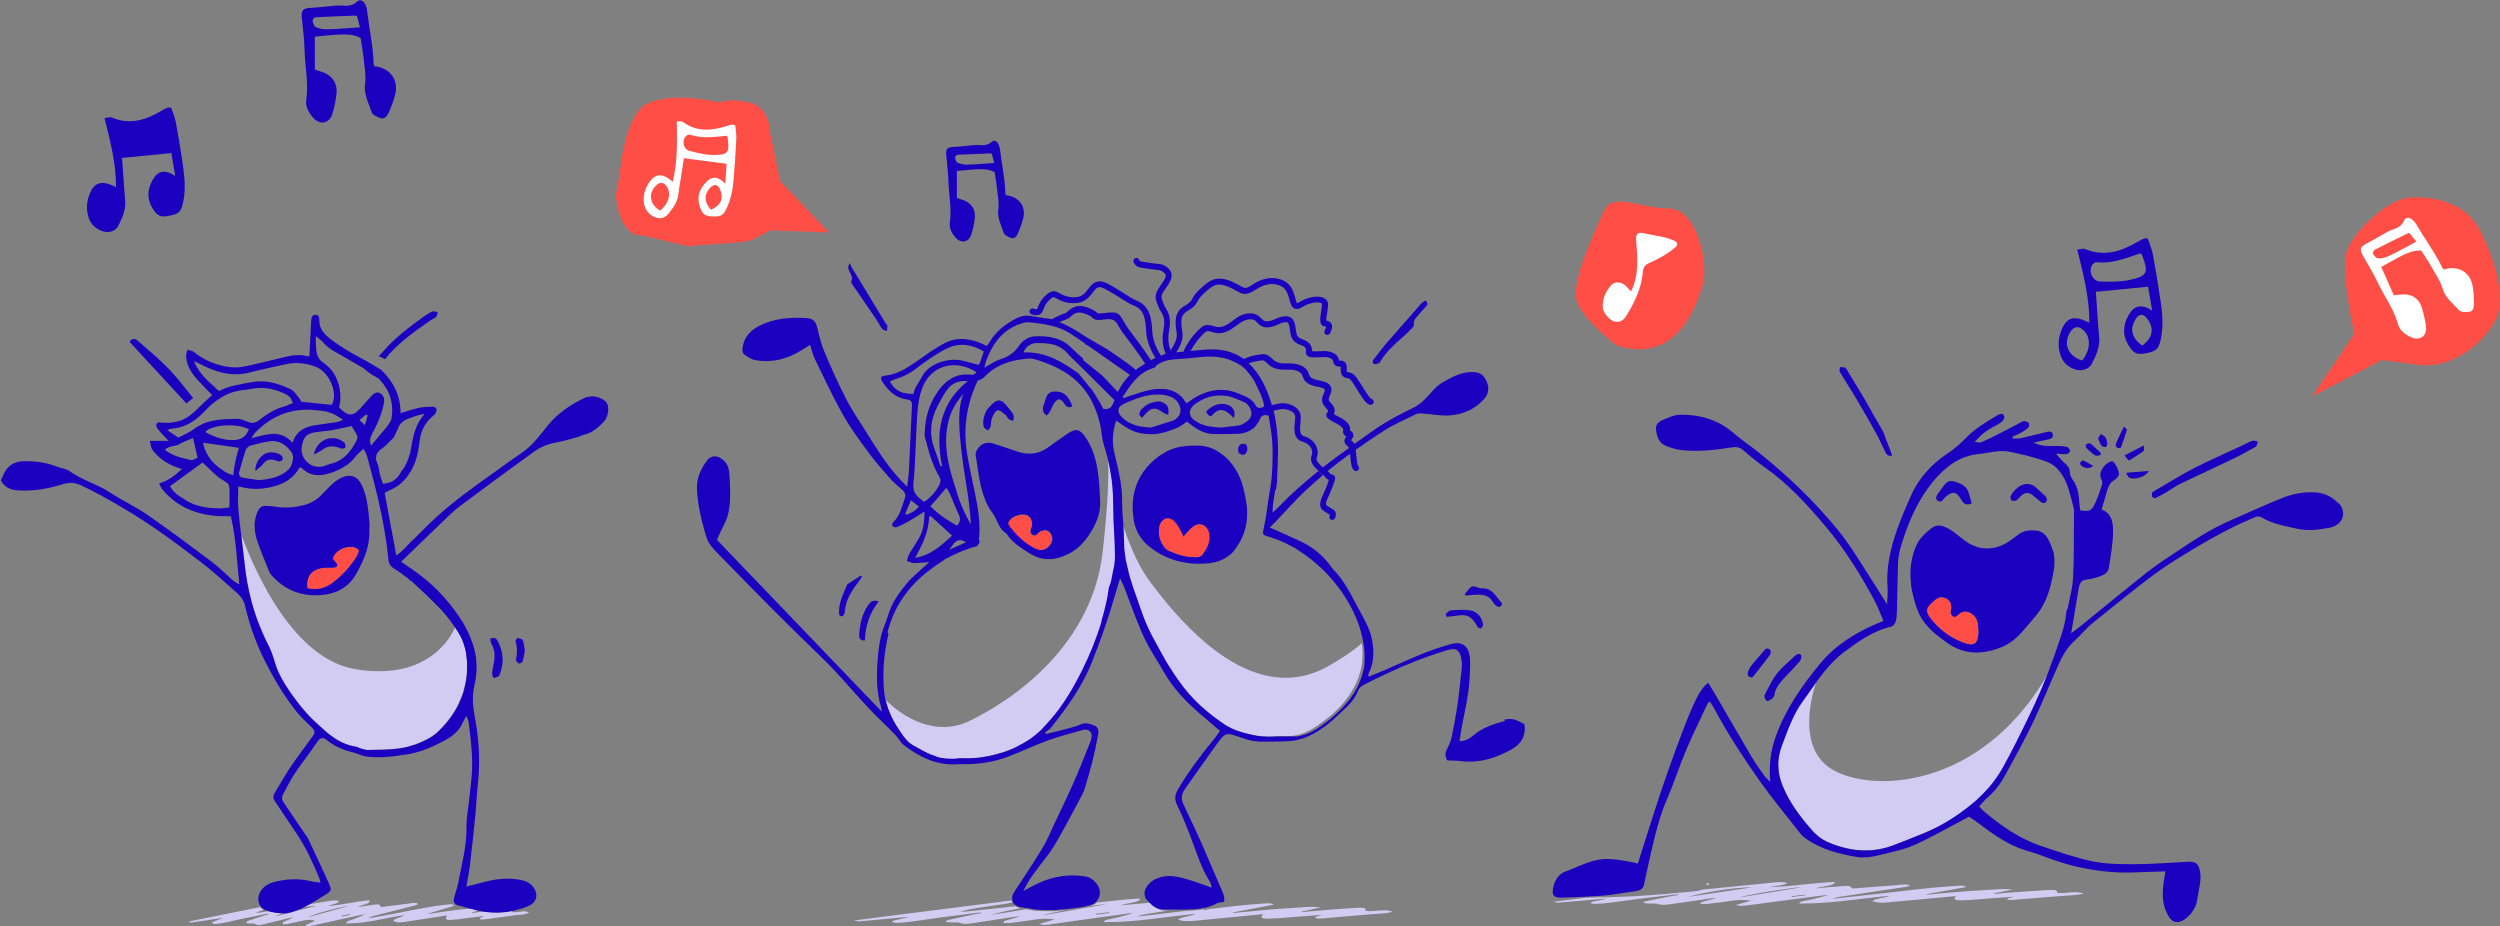 <?xml version="1.0" encoding="UTF-8"?>
<svg id="Calque_2" data-name="Calque 2" xmlns="http://www.w3.org/2000/svg" xmlns:xlink="http://www.w3.org/1999/xlink" viewBox="0 0 174.76 64.74">
  <rect x="0" y="0" width="174.76" height="64.74" fill="#808080" stroke="none"/>
  <defs>
    <style>
      .cls-1 {
        fill: none;
      }

      .cls-2 {
        fill: #d2ccf2;
      }

      .cls-3 {
        fill: #fff;
      }

      .cls-4 {
        fill: #1c00bf;
      }

      .cls-5 {
        fill: #fe4e46;
      }

      .cls-6 {
        clip-path: url(#clippath);
      }
    </style>
    <clipPath id="clippath">
      <rect class="cls-1" width="174.76" height="64.74"/>
    </clipPath>
  </defs>
  <g id="Calque_1-2" data-name="Calque 1">
    <g class="cls-6">
      <path class="cls-2" d="M143.09,47.23c-3.3,5.6-7.99,7.37-11.45,7.37-1.8,0-3.26-.48-4.02-1.14,0,0,0,0,0,0-.87-.76-1.15-1.87-1.15-2.97,0-1.07.26-2.13.5-2.88-.33.46-.65.93-.98,1.39-.67.92-1.03,2-1.44,3.05-.18.47-.26.92-.26,1.38,0,.5.1.99.31,1.49.47,1.15,1.21,2.14,2.02,3.06.32.36.72.7,1.16.88.85.37,1.73.58,2.61.58.62,0,1.25-.1,1.88-.33.75-.27,1.49-.58,2.22-.88,1.38-.55,2.61-1.35,3.71-2.34.72-.65,1.34-1.38,1.82-2.24.32-.57.62-1.16.92-1.74.8-1.54,1.54-3.1,2.17-4.7"/>
      <path class="cls-2" d="M16.86,37.32c.08.67.16,1.34.23,2.01.2,1.94.68,3.78,1.56,5.53.19.37.38.75.48,1.15.2.82.6,1.55,1.07,2.23.54.79,1.13,1.55,1.84,2.21.82.76,1.61,1.55,2.78,1.73.15.02.28.11.42.16,0,0,.01,0,.02,0,.01,0,.02,0,.03,0,0,0,0,0,0,0,.12.04.24.08.36.08h.02c1.15-.04,2.32.02,3.41-.41.53-.21,1.1-.47,1.51-.86,1.18-1.12,1.92-2.49,2.04-4.17.01-.16.02-.31.02-.46,0-.81-.17-1.57-.58-2.26-.08-.14-.17-.27-.26-.4-.29.67-1.6,3.06-5.31,3.06-.5,0-1.06-.04-1.65-.14-4.28-.71-6.95-6.59-8.01-9.48"/>
      <path class="cls-2" d="M119.32,61.75c-.02.05-.04.1-.06.15.13-.03.25-.08.23-.11-.04-.03-.1-.05-.17-.05M125.29,62.7l-.07-.05c.3-.04.6-.07.9-.11l.07.05c-.3.04-.6.07-.9.11M117.99,62.7c.83-.25,3.05-.67,4.47-.67h.02c-1.45.22-2.89.43-4.49.67M121.57,62.74c.6-.2,3.44-.67,4.45-.73-1.49.24-2.94.48-4.45.73M128.27,61.65c-1.55.07-2.91.3-4.54.37.46-.12,1.08-.13,1.2-.3-.15-.04-.31-.06-.47-.06-.22,0-.45.03-.66.05-1.61.16-3.21.32-4.82.48-.21.09-.49.12-.76.14-1.33.12-2.67.25-4.01.32-1.09.06-2.19.08-3.29.1-.57.07-1.15.14-1.72.21-.18.02-.35.05-.62.08.17.03.27.06.33.06,0,0,.01,0,.02,0,1.12-.1,2.23-.19,3.47-.3-.28.06-.46.11-.66.15-.14.03-.32.05-.43.09-.08.03-.15.08-.11.1.03.02.19.04.31.04.01,0,.02,0,.03,0,.32-.01.65-.03.94-.07.68-.08,1.34-.18,2.02-.27.92-.11,1.85-.22,2.78-.33l.06.05c-.23.04-.46.07-.68.12-.54.1-1.08.21-1.6.32-.11.02-.17.08-.15.12,0,.02.22.03.35.04.03,0,.06,0,.09,0,.05,0,.1,0,.15,0,.05,0,.1,0,.15,0,.07,0,.12,0,.15.01.15.06.31.08.47.08.23,0,.47-.04.69-.07.89-.12,1.75-.25,2.63-.38.13-.02.27-.03.41-.04-.32.11-.7.19-1.02.29-.11.03-.09.1-.12.14h.01s.09,0,.14,0c.05,0,.09,0,.14,0,.07,0,.13,0,.18,0,.63-.07,1.26-.15,1.87-.24.2-.03.38-.04.57-.04.22,0,.43.02.65.05-.4.11-.74.2-1.08.3.15.04.28.06.41.06.16,0,.3-.02.45-.04,1.67-.22,3.35-.44,5.03-.66.19-.02.39-.04.58-.06-.34.12-.76.2-1.12.3-.32.09-.94.12-.9.3.05,0,.1,0,.14,0,2.22,0,4.07-.36,6.19-.54-.38.16-1.13.2-1.22.38.2.07.42.1.67.1.16,0,.33,0,.51-.03,1.57-.15,3.15-.29,4.65-.43-.03.08-.18.18-.06.24.09.04.23.06.38.06.18,0,.4-.02.58-.03h.09c.97-.08,1.95-.15,3.06-.23-.26.09-.69.15-.35.23.03,0,.07,0,.13,0,.16,0,.4-.02.58-.04,1-.08,1.99-.16,2.99-.24.51-.04,1.05-.04,1.51-.17-.17-.07-.37-.09-.57-.09-.16,0-.33.01-.5.03-.17.01-.33.03-.49.03-.1,0-.19,0-.28-.02,0-.15-.03-.2-.37-.2-.11,0-.26,0-.45.02-.76.04-1.5.1-2.25.15-.44.03-.87.07-1.3.11l-.05-.04c.44-.09.88-.18,1.32-.27-.21-.02-.41-.03-.61-.03-.51,0-.99.06-1.47.08-.67.03-1.33.08-1.99.14-.66.05-1.3.12-1.95.17l-.04-.03c.94-.17,1.88-.34,2.8-.5-.09-.08-.22-.1-.38-.1-.12,0-.25.01-.37.02-1.72.11-3.34.31-4.96.5-1.2.14-2.42.27-3.64.4.18-.08.41-.13.66-.16,1.37-.21,2.74-.41,4.11-.62.18-.03.37-.05.53-.09.07-.02.13-.07.1-.08-.07-.03-.2-.05-.32-.05h-.01c-.2,0-.4.03-.6.05-1.02.08-2.05.15-3.07.23-.12-.13-.15-.18-.35-.18-.09,0-.21,0-.39.02-.58.04-1.16.09-1.81.15.43-.16,1.37-.17,1.31-.44"/>
      <path class="cls-2" d="M23.92,64.07l-.05-.06c.19-.04.39-.07.58-.11l.05.05c-.19.04-.38.08-.58.12M21.53,64.12c.38-.22,2.21-.72,2.86-.79-.95.26-1.89.52-2.86.79M36.63,63.71c-.1,0-.21.01-.32.03-.11.01-.21.03-.32.03-.06,0-.12,0-.18-.02,0-.04,0-.07,0-.1-.38.08-.76.12-1.15.12-.27,0-.53-.02-.8-.06,0,0-.02,0-.02,0-.28.03-.55.08-.82.12l-.03-.04c.14-.05.29-.1.43-.15-.19-.04-.37-.08-.55-.13-.12.02-.24.03-.37.04-.43.03-.86.09-1.28.15-.42.06-.84.12-1.26.19l-.02-.03c.6-.18,1.21-.36,1.8-.54-.06-.08-.14-.11-.24-.11-.08,0-.16.01-.24.02-1.1.12-2.14.33-3.19.54-.77.15-1.56.29-2.34.43.11-.09.26-.14.42-.18.88-.22,1.76-.44,2.64-.67.12-.03.24-.06.34-.1.05-.02.09-.07.06-.09-.04-.03-.13-.05-.2-.05h0c-.13,0-.26.03-.39.05-.66.08-1.31.16-1.97.25-.07-.14-.1-.19-.22-.19-.06,0-.14,0-.25.02-.38.05-.75.1-1.16.16.28-.17.88-.18.84-.47-.99.08-1.87.33-2.92.4.29-.13.69-.14.77-.33-.1-.05-.2-.06-.31-.06-.14,0-.29.03-.42.05-.5.08-1.01.17-1.51.25-.15.08-.3.16-.45.23.39-.09.78-.14,1.1-.14h0c-.93.24-1.86.47-2.88.73.14-.07.34-.15.57-.24-.04,0-.09,0-.13,0-.31,0-.6-.06-.9-.13-.19.03-.38.06-.57.1-.1.02-.22.02-.33.03.18-.09.38-.16.58-.22-.1-.04-.18-.11-.25-.19-1.54.31-3.08.62-4.62.93-.11.02-.22.05-.4.09.11.03.17.06.21.06,0,0,0,0,0,0,.72-.1,1.43-.21,2.23-.33-.18.07-.3.12-.43.17-.09.03-.2.06-.28.1-.05.03-.09.08-.07.11.02.03.12.05.2.05,0,0,.02,0,.02,0,.2-.02.41-.04.61-.08.44-.09.86-.2,1.3-.29.59-.12,1.19-.24,1.78-.36l.04.05c-.14.04-.29.08-.43.13-.35.11-.7.22-1.03.34-.07.02-.11.09-.1.13,0,.02.14.04.23.05.02,0,.04,0,.06,0,.03,0,.07,0,.1,0,.03,0,.07,0,.1,0,.04,0,.08,0,.09.01.09.07.2.09.3.09.15,0,.3-.05.44-.08.57-.13,1.13-.27,1.69-.41.08-.02.17-.03.26-.04-.2.12-.45.21-.66.31-.07.03-.05.1-.08.16h.01s.06,0,.09,0c.03,0,.06,0,.09,0,.04,0,.08,0,.12,0,.4-.08.81-.17,1.2-.26.13-.03.25-.04.36-.04.14,0,.27.02.42.06-.26.12-.48.22-.7.32.09.05.18.06.26.06.1,0,.2-.02.29-.05,1.08-.24,2.16-.48,3.23-.71.12-.03.25-.05.38-.07-.22.13-.49.22-.72.32-.21.1-.61.13-.58.32h.09c1.42,0,2.62-.39,3.98-.58-.24.18-.72.22-.78.41.13.07.27.1.43.1.1,0,.21-.01.33-.03,1.01-.16,2.02-.31,2.99-.46-.02.09-.11.2-.04.26.06.05.15.06.25.06.12,0,.25-.02.38-.03h.05c.62-.09,1.25-.16,1.97-.25-.17.09-.44.16-.22.25.02,0,.05,0,.08,0,.1,0,.26-.03.38-.04.64-.08,1.28-.18,1.92-.26.32-.04.68-.04.97-.18-.11-.07-.24-.1-.37-.1"/>
      <path class="cls-4" d="M150.45,21.74c-.11-.66-.21-1.22-.29-1.7-1.26.12-2.42.24-3.65.36.05.66.09,1.34.14,2.03.03.36.05.72.09,1.08.08.68-.2,1.28-.48,1.86-.23.47-.75.62-1.24.44-.46-.16-.79-.46-.96-.92-.25-.67-.18-1.33.11-1.97.3-.65.76-.81,1.43-.56.13.05.25.11.45.2.02-1.76-.42-3.38-.84-5.11.22-.02.41-.1.55-.04,1.35.56,2.55.16,3.71-.53.14-.08.29-.16.45-.22.04-.02.09.01.23.03.11.34.27.72.35,1.11.21,1.18.41,2.37.58,3.56.11.81.13,1.63-.05,2.44-.14.6-.32.77-1.05.9-.59.11-.82,0-1.15-.5-.48-.73-.44-1.47-.02-2.19.39-.68.91-.78,1.66-.28M149.63,17.71c-1.01.33-1.99.74-3.08.62-.09,0-.22.09-.28.17-.31.45,0,1.16.54,1.18.67.02,1.35.03,2-.1,1.35-.28,1.39-.54.92-1.77,0-.02-.03-.03-.1-.1M145.56,25.2c.57-.74.61-1.57.13-2.07-.37-.38-.71-.35-.99.11-.49.8-.12,1.68.86,1.96M149.75,24.16c.74-.55.86-1.2.35-1.88-.28-.38-.59-.36-.83.06-.41.68-.25,1.29.48,1.82"/>
      <path class="cls-4" d="M26.18,4.63c1.08.12,1.69.94,1.45,1.95-.1.44-.27.86-.45,1.28-.1.23-.28.48-.56.4-.24-.07-.58-.23-.64-.42-.21-.65-.57-1.26-.46-2.02.08-.53-.03-1.08-.09-1.63-.05-.52-.14-1.03-.22-1.54-.65-.3-1.02-.31-3.2-.09v2.3c.18.06.32.11.47.16.73.23,1.13.79,1.04,1.55-.05.47-.15.94-.29,1.4-.2.66-.86.79-1.32.28-.32-.37-.58-.78-.5-1.29.17-1.16-.09-2.31-.12-3.46-.02-.75-.11-1.49-.19-2.24-.05-.54.08-.69.62-.71.43-.02.85-.08,1.28-.11.27-.02.54-.07.81-.05.42.03.8.05,1.15-.27.22-.21.44-.05.56.16.09.15.13.34.15.52.14,1.23.42,2.44.45,3.68,0,.04.02.08.05.18M24.97,1.15c-.07-.04-.09-.06-.11-.06-.94.03-1.87.07-2.81.12-.08,0-.21.16-.2.22.03.16.08.39.2.45.21.11.47.16.71.17.47,0,.94-.04,1.42-.07.3-.02.61-.05.98-.07-.08-.32-.14-.56-.19-.75"/>
      <path class="cls-4" d="M12.84,11.94c-.15-1.12-.34-2.25-.54-3.36-.07-.37-.22-.72-.33-1.04-.13-.02-.18-.04-.22-.03-.14.06-.29.13-.42.21-1.1.66-2.23,1.03-3.5.5-.13-.06-.32.02-.52.04.4,1.63.81,3.16.8,4.82-.19-.08-.3-.15-.43-.19-.64-.23-1.07-.08-1.35.53-.28.6-.34,1.22-.11,1.86.16.43.48.71.91.87.47.17.96.03,1.17-.42.26-.54.52-1.11.45-1.75-.04-.34-.06-.68-.08-1.02-.05-.65-.09-1.3-.14-1.92,1.16-.11,2.26-.22,3.45-.34.08.46.17.98.27,1.6-.71-.47-1.2-.38-1.57.26-.39.68-.43,1.38.02,2.06.31.47.53.58,1.09.47.69-.12.86-.28.99-.85.18-.76.16-1.54.05-2.31"/>
      <path class="cls-5" d="M113.01,24.15s-2.35-1.76-2.79-3.1c-.44-1.34,1.32-5.01,1.91-6.33.59-1.32,2.64-.14,4.55-.14,1.91,0,2.79,3.73,2.35,5.31-.44,1.58-1.91,5.61-6.02,4.26"/>
      <path class="cls-3" d="M114.01,20.37c.39-.73.44-1.48.44-2.24,0-.48-.06-.96-.08-1.44-.02-.35.17-.47.52-.39.47.11.94.17,1.41.28.25.05.48.14.72.24.26.11.3.29.08.48-.25.22-.54.41-.82.58-.31.18-.63.35-.96.49-.31.13-.45.3-.48.65-.08,1.05-.52,1.99-1.05,2.89-.2.33-.41.66-.88.58-.36-.06-.84-.59-.87-.99-.04-.6.2-1.12.58-1.56.24-.27.68-.26.98,0,.14.12.25.27.42.44"/>
      <path class="cls-5" d="M161.63,27.7l2.94-4.35s-.89-4.11-.59-5.53c.3-1.43,2.79-3.85,4.41-4,1.62-.16,3.9.33,4.89,2.14.99,1.81,1.8,4.45,1.34,5.97-.45,1.51-2.9,3.92-5.51,3.58l-2.61-.34-4.87,2.54Z"/>
      <path class="cls-3" d="M170.84,18.84c.98-.31,1.82.16,2,1.12.08.42.1.85.1,1.28,0,.23-.05.52-.33.56-.23.03-.58.03-.71-.11-.43-.48-.98-.87-1.17-1.56-.14-.48-.45-.92-.7-1.37-.24-.43-.52-.84-.78-1.25-.67,0-1,.13-2.79,1.15.29.65.58,1.3.88,1.98.18-.02.32-.03.47-.05.72-.09,1.28.24,1.49.93.13.43.23.87.29,1.31.08.65-.44,1.02-1.03.75-.42-.19-.8-.45-.93-.92-.3-1.07-.96-1.95-1.43-2.94-.31-.64-.67-1.24-1.02-1.85-.26-.45-.2-.62.26-.85.36-.18.7-.39,1.06-.59.22-.12.44-.27.68-.35.37-.13.71-.26.88-.67.11-.26.36-.21.54-.08.13.1.25.24.33.39.59,1.01,1.29,1.94,1.8,3,.02.04.05.06.11.13M168.46,16.3c-.07,0-.1-.02-.12,0-.79.39-1.59.77-2.37,1.18-.06.03-.12.22-.09.27.09.13.22.3.35.31.22.02.47-.04.68-.13.41-.18.8-.4,1.19-.6.25-.13.5-.27.81-.44-.2-.25-.34-.43-.46-.57"/>
      <path class="cls-4" d="M129.79,27.92c.47.79.93,1.59,1.37,2.39.23.41.41.85.62,1.27.08.16.17.33.49.27-.05-.16-.1-.3-.15-.43-.09-.25-.2-.49-.29-.73-.06-.16-.1-.34-.18-.49-.19-.36-.41-.71-.61-1.06-.25-.44-.49-.9-.75-1.33-.33-.56-.68-1.12-1.02-1.68-.09-.14-.15-.31-.27-.41-.08-.07-.25-.04-.37-.06-.01.11-.07.25-.02.33.39.65.8,1.29,1.19,1.94"/>
      <path class="cls-4" d="M123.54,49.01c.25-.09.46-.19.51-.47.08-.49.39-.84.72-1.19.35-.37.71-.74,1.04-1.12.08-.1.15-.33.09-.42-.1-.17-.28-.09-.42.03-.41.4-.87.76-1.23,1.2-.33.41-.56.9-.81,1.37-.09.17-.19.38.08.6"/>
      <path class="cls-4" d="M123.34,45.46c-.31.35-.62.7-.92,1.07-.11.14-.19.32-.24.49-.05.18.05.31.26.34.05-.03.11-.05.14-.1.38-.48.76-.95,1.12-1.44.07-.09.11-.29.05-.37-.11-.16-.29-.14-.42,0"/>
      <path class="cls-4" d="M148.83,33.38c.34.19,1.11,0,1.39-.46-.51.04-1.02.08-1.6.13.08.13.12.28.21.33"/>
      <path class="cls-4" d="M148.9,32.15c.33-.2.65-.41.96-.63.04-.03,0-.17,0-.38-.49.25-.89.46-1.34.69.24.35.26.38.37.32"/>
      <path class="cls-4" d="M148.27,31.27c.15-.41.28-.82.41-1.24,0-.03-.08-.08-.21-.21-.22.46-.41.85-.58,1.25-.02.06.06.2.13.24.07.03.24,0,.26-.04"/>
      <path class="cls-4" d="M146.47,31.84c.08.05.24-.01.36-.02,0-.05.02-.11.02-.16-.24-.22-.46-.45-.71-.65-.06-.05-.22,0-.32.06-.03.02-.01.21.04.26.19.19.39.37.61.51"/>
      <path class="cls-4" d="M147.21,31.26s.11-.17.1-.25c-.02-.16-.06-.33-.15-.46-.06-.1-.21-.13-.32-.2-.06.1-.11.19-.17.3.08.19.13.37.24.51.05.07.21.1.31.09"/>
      <path class="cls-4" d="M146.33,32.58c-.29-.17-.48-.3-.69-.39-.05-.02-.18.07-.22.14-.03.04.01.17.06.21.21.15.43.3.85.04"/>
      <path class="cls-4" d="M144.48,42.6c-.02.13-.05.26-.06.4-.07.63-.26,1.22-.46,1.8-.06.19-.13.37-.19.56-.15.46-.32.9-.49,1.35-.07.17-.12.35-.19.52h0c.24-.4.46-.83.69-1.27-.22.44-.45.87-.69,1.27-.5,1.26-1.08,2.5-1.68,3.71-.16.33-.32.66-.49.99-.3.58-.6,1.17-.92,1.74-.08.14-.17.27-.25.41-.43.68-.96,1.29-1.56,1.83-.38.34-.79.65-1.2.95-.78.55-1.61,1.02-2.51,1.39-.74.3-1.48.6-2.23.88-.43.16-.87.25-1.29.3-.1.01-.2.02-.3.02h0c-.07,0-.13,0-.19,0h0c-.08,0-.16,0-.24,0h0c-.13,0-.27-.01-.4-.02h0c-.08,0-.15-.02-.23-.03,0,0,0,0,0,0-.13-.02-.26-.04-.39-.07,0,0,0,0,0,0-.08-.02-.15-.03-.22-.05,0,0,0,0,0,0-.14-.03-.27-.07-.41-.11,0,0,0,0,0,0-.06-.02-.13-.04-.19-.06,0,0,0,0,0,0-.19-.06-.38-.14-.57-.22,0,0-.01,0-.02,0,0,0,0,0,0,0-.06-.02-.11-.06-.16-.08-.14-.07-.28-.16-.41-.25-.22-.16-.42-.35-.59-.55-.81-.92-1.55-1.91-2.02-3.06-.39-.94-.42-1.89-.04-2.87.4-1.06.77-2.13,1.44-3.05.28-.38.55-.78.82-1.16.05-.08.11-.15.16-.23.02-.06.04-.11.06-.16.12-.36.23-.63.28-.76.02-.05.03-.08.03-.08h0s-.18.39-.37,1h0c.37-.51.76-1.01,1.21-1.45.2-.19.4-.38.62-.55,1.04-.78,2.08-1.54,3.38-1.84.12-.03.26-.2.3-.33.04-.12.06-.25.07-.38,0-.1.01-.19.02-.28.03-1.15.04-2.29.08-3.44,0-.24.04-.48.09-.72.02-.08.03-.16.05-.24.05-.16.1-.32.14-.47.49-1.56,1.14-3.05,2.2-4.31.09-.11.18-.22.27-.32.22-.23.45-.45.7-.65.59-.47,1.27-.82,2.09-.91.41-.04.82-.13,1.23-.18.38-.05.76-.06,1.15.03.69.15,1.39.31,2.06.53.16.05.32.11.48.17.17.07.32.16.46.27.18.14.33.32.47.51.17.24.31.49.41.76.13.34.23.7.32,1.05.06.23.12.47.18.7,0,.74,0,1.47-.01,2.2,0,.15,0,.3,0,.45,0,.74-.02,1.48-.06,2.22-.04.72-.26,1.43-.38,2.14M143.29,47.24c.12-.27.24-.57.38-.9.18-.41.36-.86.57-1.35,0,0,0,0,0,0-.37.88-.68,1.62-.95,2.25M141.83,50.68l-1.88,3.48-1.38,1.7-1.3,1.16.27-.24,1.04-.92,1.06-1.31.32-.39,1.88-3.48s.02-.04.11-.25c.08-.18.22-.5.44-1.03-.49,1.15-.56,1.28-.56,1.28M125.73,57.88l-1.02-1.79h0l.56.98.46.81,1.7,1.37,1.28.28-1.28-.28-1.7-1.38ZM124.97,50.35l-.57,1.05-.26.47-.07,1.1.07-1.1.82-1.52ZM126.76,47.24l-.36.4-.23.44-.68,1.3.9-1.74.36-.4ZM163.48,35.2c-.42-.44-.95-.74-1.62-.78-.82-.05-1.6.1-2.34.4-1.27.51-2.52,1.08-3.78,1.64-1.26.56-2.41,1.31-3.55,2.08-.7.47-1.41.92-2.07,1.44-1.61,1.27-3.19,2.58-4.78,3.87-.15.12-.31.23-.56.41.08-.44.13-.73.18-1.03.12-.69.23-1.37.34-2.06.06-.34.15-.63.59-.66.28-.02.56-.11.84-.2.32-.1.64-.27.69-.63.13-.83.28-1.66.29-2.5.01-.62-.07-1.29-.8-1.56.14-.47.27-.9.39-1.34.09-.3.21-.56.51-.73.16-.09.35-.33.32-.46-.05-.28-.2-.57-.38-.8-.12-.14-.55.11-.75.41-.16.25-.26.5-.1.81.06.11.07.28.03.41-.15.45-.3.9-.5,1.32-.23.48-.4.53-1.01.44-.02-.11-.04-.23-.05-.35-.04-.64-.09-1.27-.49-1.81-.1-.14-.19-.34-.19-.51,0-.33-.21-.51-.43-.7-.17-.15-.31-.34-.54-.6.35.02.55.05.74.03.1-.01.26-.16.25-.21-.03-.11-.13-.27-.23-.29-.28-.06-.57-.07-.85-.06-.47,0-.94.03-1.48-.24.4-.09.71-.16,1.02-.22.2-.04.37-.12.33-.35-.04-.22-.22-.22-.39-.18-.62.14-1.23.31-1.85.44-.18.04-.37.02-.55.03,0-.05-.02-.09-.03-.14.18-.08.37-.14.54-.24.19-.11.39-.22.55-.37.07-.06.1-.24.06-.32-.04-.08-.19-.13-.3-.15-.07-.02-.16.03-.23.07-.53.27-1.05.55-1.58.82-.4.2-.8.41-1.21.58-.1.05-.24,0-.47-.02.39-.45.74-.74,1.16-.97.25-.14.51-.26.74-.44.1-.08.2-.3.16-.4-.09-.23-.3-.15-.47-.05-.77.46-1.55.91-2.19,1.57-.38.39-.8.77-1.26,1.07-1.18.78-2.08,1.78-2.64,3.08-.32.73-.64,1.47-.91,2.22-.47,1.34-.8,2.71-.68,4.16.03.32-.02.64-.04,1.11-.36-.57-.63-1.01-.91-1.45-.84-1.28-1.59-2.61-2.58-3.81-1.64-1.99-3.48-3.75-5.49-5.36-.59-.47-1.23-.89-1.8-1.39-1.06-.9-2.3-1.25-3.65-1.24-.43,0-.87.21-1.28.38-.24.1-.47.31-.44.62.05.5.19.99.72,1.19.36.14.74.26,1.12.29,1.17.12,2.34-.02,3.49-.2.31-.05.54,0,.78.21.49.43,1.01.85,1.54,1.22,1.61,1.14,2.92,2.58,4.18,4.07,1.33,1.57,2.42,3.31,3.4,5.12.26.47.44.99.67,1.51-.18.08-.29.13-.41.17-1.53.65-2.94,1.52-4,2.8-1.28,1.55-2.43,3.19-3.12,5.12-.36,1-.48,2-.38,3.17-.2-.2-.34-.31-.43-.45-.32-.45-.64-.9-.92-1.38-.8-1.36-1.59-2.73-2.38-4.09-.19-.33-.39-.65-.61-1.01-.65.48-1.17,1.57-2.82,6.2-.75,2.11-1.4,4.27-2.1,6.44-.11-.03-.22-.07-.34-.09-.91-.16-1.83-.37-2.74-.11-.67.18-1.29.5-1.95.74-.55.2-.77.63-.89,1.16-.11.49.05.7.56.68.27-.01.55-.02.82-.03,0,0,0,0,0,0,.03,0,.06,0,.09,0,.61-.02,1.21-.05,1.82-.1.02,0,.03,0,.05,0,.51-.04,1.01-.11,1.51-.19.29-.04.58-.09.87-.13.07-.01.14-.02.21-.04.02,0,.04-.01.06-.02.05-.01.09-.03.14-.06.01,0,.03,0,.04-.02,0,0-.01,0-.02,0,.09-.06.16-.14.19-.28.19-.86.37-1.72.57-2.58.27-1.16.56-2.31,1.04-3.41.49-1.13.86-2.3,1.34-3.44.47-1.11,1.01-2.2,1.52-3.29.02-.03.06-.05.15-.11.11.17.22.32.31.5.94,1.76,2.03,3.42,3.17,5.04.9,1.27,1.9,2.47,2.86,3.7.1.13.23.24.36.33,1.06.75,2.28,1.07,3.55,1.28.63.11,1.23-.03,1.82-.18h0c.77-.19,1.57-.35,2.29-.68,1.26-.58,2.47-1.28,3.75-1.95.11.08.29.18.45.3,1.1.82,2.19,1.66,3.53,2.06.37.11.75.22,1.11.36,2.12.84,4.32,1.27,6.61,1.17.65-.03,1.29-.04,2.03-.07-.05.29-.08.48-.11.67-.1.71-.13,1.41.13,2.07,0,0,0,0,0,0,0,.02.02.04.03.05.06.14.13.29.22.43,0,0,0,0,0,0,0,.01.02.03.03.04,0,0,0,0,0,0,.03.04.07.07.1.1v.02s0,0,.01.01c0,0,0,0,.01,0,.03.03.06.05.09.07h0s0,0,0,0c.23.13.5.11.76-.06,0,0,.01,0,.02,0,0,0,0,0,.01-.01h0c.14-.1.26-.2.37-.32,0,0,.02-.02.03-.02,0,0,0,0,0,0,.01-.01.02-.03.03-.04,0,0,.01-.01.02-.01.02-.03.05-.05.07-.08v-.02c.21-.26.36-.57.41-.95.08-.65.31-1.28.19-1.94-.1-.54-.29-.7-.83-.68-1.25.06-2.5.17-3.74.17-.98,0-1.98,0-2.94-.2-1.2-.25-2.37-.66-3.53-1.05-1.56-.51-2.89-1.44-4.13-2.5-.09-.08-.16-.17-.27-.29.23-.24.42-.49.65-.68.54-.47.93-1.04,1.26-1.66.63-1.15,1.26-2.3,1.83-3.48.66-1.39,1.23-2.81,1.86-4.21.16-.37.37-.72.61-1.05.22-.29.5-.53.76-.79.3-.31.59-.64.92-.91,1.45-1.17,2.9-2.36,4.39-3.47.92-.68,1.91-1.27,2.9-1.86.75-.46,1.53-.88,2.31-1.28.6-.31,1.22-.58,1.84-.85.11-.05.29-.03.4.03.77.46,1.63.61,2.5.8.8.17,1.55.07,2.31-.08.9-.19,1.2-1.08.57-1.74"/>
      <path class="cls-4" d="M150.66,34.83c.25-.13.49-.25.71-.38.37-.22.72-.48,1.1-.66,1.18-.57,2.37-1.11,3.55-1.68.57-.27,1.13-.58,1.68-.89.08-.05.09-.23.13-.35-.12-.03-.27-.1-.37-.06-.27.09-.52.24-.78.36-1.09.51-2.2.99-3.28,1.54-.94.49-1.85,1.05-2.76,1.59-.07.04-.16.08-.19.14-.03.08-.04.2,0,.28.02.06.13.08.21.12"/>
      <path class="cls-4" d="M138.3,44.22h0c0,.1-.01.19-.03.27-.01.08-.03.15-.05.22-.12.36-.39.4-.86.24-.02,0-.04-.01-.06-.02-.24-.09-.47-.19-.69-.31-.66-.35-1.22-.85-1.68-1.46-.32-.42-.27-.64.12-1,.08-.07.15-.14.22-.21.03-.03.06-.04.08-.06.19-.14.39-.17.62-.08.01,0,.02,0,.03.01.29.14.42.38.4.7,0,.08-.05.16-.05.24,0,.01,0,.02,0,.03.02.27.27.44.45.27,0,0,.01,0,.02-.01.27-.28.56-.37.88-.21.37.19.56.53.57.95,0,.04,0,.08.02.16,0,.07.01.17,0,.27M143.48,38.46c-.08-.31-.2-.6-.38-.89-.1-.16-.22-.28-.37-.36-.11-.06-.24-.11-.38-.12-.43-.04-.86-.02-1.24.26-.15.11-.29.22-.44.33-.05.04-.1.07-.15.11-.25.18-.52.32-.79.41-.57.19-1.15.19-1.7-.03-.27-.1-.54-.26-.79-.46-.31-.24-.61-.49-.93-.7-.03-.02-.06-.03-.08-.04-.27-.16-.57-.27-.85-.22-.11.02-.23.07-.33.15-.22.17-.45.36-.64.57-.14.15-.27.31-.36.48-.19.35-.31.73-.39,1.11-.12.53-.15,1.07-.08,1.63,0,.08.01.17.02.25,0,.04,0,.08.01.12.03.14.06.28.09.42.08.36.17.71.3,1.05.1.27.21.53.38.78.44.68,1.05,1.13,1.68,1.59,1.24.91,2.57.87,3.9.32.23-.09.44-.22.64-.36.35-.25.65-.56.93-.89.24-.28.48-.57.72-.85.51-.58.82-1.24,1.03-1.95.12-.43.21-.86.29-1.31.06-.4.06-.78,0-1.16-.01-.09-.04-.17-.07-.25"/>
      <path class="cls-4" d="M135.48,35.01c.23.17.34-.09.48-.23.14-.14.27-.23.39-.28.09-.04.18-.06.25-.05.18.03.35.2.52.51.04.07.08.13.13.18.14.14.31.16.58.05,0-.03-.02-.06-.03-.1-.06-.22-.11-.44-.18-.65-.17-.51-.63-.69-1.09-.8-.31-.07-.5.11-.66.32-.05.07-.1.15-.16.22-.06.08-.11.17-.18.25-.06.08-.13.17-.16.26-.02.06-.04.12-.02.18.02.05.05.1.11.14"/>
      <path class="cls-4" d="M140.66,34.99c.06.05.23.03.31-.02,0,0,0,0,0,0,.03-.02.06-.05.09-.08.05-.05.09-.09.14-.14.02-.03.05-.06.07-.08.08-.07.15-.12.22-.16,0,0,.01-.01.02-.01.05-.02.09-.03.13-.03.16-.03.32.03.53.21.15.13.31.26.47.38.04.03.07.06.1.08,0,0,.01,0,.02,0,.1.05.2.03.26-.05.04-.05.07-.11.07-.19,0-.02-.02-.05-.03-.07-.02-.05-.05-.11-.09-.16-.09-.09-.19-.17-.29-.26-.14-.13-.28-.27-.43-.39-.5-.39-1.13-.13-1.51.37-.07.09-.14.19-.19.3-.03.06,0,.18.04.25.01.02.03.05.05.06"/>
      <path class="cls-5" d="M138.27,43.79c-.01-.42-.2-.77-.57-.95-.32-.16-.61-.08-.88.21,0,0-.01,0-.02.01-.18.17-.44,0-.45-.27,0-.01,0-.02,0-.03,0-.08.04-.16.05-.24.02-.32-.11-.56-.4-.7-.01,0-.02,0-.03-.01-.22-.09-.43-.06-.62.08-.03.02-.06.04-.08.06-.07.07-.15.14-.23.21-.39.36-.43.58-.12,1,.46.61,1.02,1.11,1.68,1.46.22.12.45.22.69.31.02,0,.04.01.06.02.47.16.74.11.86-.24.02-.06.04-.13.05-.22.01-.08.02-.17.03-.27,0-.1,0-.2,0-.27,0-.07-.02-.11-.02-.16"/>
      <path class="cls-4" d="M28.73,40.59c.18.17.36.33.54.5.34.31.67.63.99.95.18.18.36.35.53.53.48.52.91,1.09,1.28,1.69,0,0,0,.01.01.02,0,0,0,0,0,0,0,0,0,.01.01.02.11.18.2.38.28.57.02.07.04.13.06.2.05.14.09.28.12.42.02.08.03.16.04.24.02.14.04.28.05.42,0,.08.01.16.01.25,0,.2,0,.4,0,.61-.03.41-.1.8-.2,1.17,0,.01,0,.02,0,.03-.09.33-.21.63-.35.93-.02.05-.04.11-.07.16-.08.16-.17.32-.27.48-.31.5-.7.97-1.15,1.39-.41.39-.97.65-1.51.86-.07.03-.14.04-.22.06-.2.07-.4.13-.6.17-.3.06-.6.1-.91.12-.36.03-.73.04-1.09.04-.2,0-.4,0-.59.01-.05,0-.09-.01-.14-.02-.02,0-.05,0-.07-.01.07.02.13.03.2.03-.06,0-.13-.01-.2-.03-.04-.01-.08-.02-.12-.04,0,0,0,0-.01,0,0,0,0,0,0,0,0,0-.02,0-.03-.01,0,0,.02,0,.03.01-.01,0-.02,0-.04-.01h0,0s-.02,0-.03-.01c0,0-.01,0-.02,0-.02,0-.03-.02-.05-.02-.03-.01-.07-.03-.1-.04-.08-.04-.17-.08-.26-.09,0,0-.01,0-.02,0-.02,0-.04-.01-.06-.01-.44-.08-.83-.24-1.19-.45-.04-.03-.09-.06-.13-.08-.16-.11-.32-.22-.48-.34.11.09.22.17.33.25-.11-.08-.22-.16-.33-.25-.18-.15-.36-.31-.54-.48-.03-.02-.06-.05-.08-.07-.1-.09-.2-.19-.31-.28-.18-.16-.35-.34-.51-.51-.33-.36-.63-.73-.92-1.12-.14-.19-.28-.38-.41-.58h0c-.22-.32-.42-.65-.59-.99.06.12.12.23.19.35-.07-.12-.13-.23-.19-.35-.02-.04-.04-.07-.06-.11-.15-.3-.27-.62-.36-.95-.02-.06-.04-.12-.06-.18,0-.04-.03-.07-.04-.1-.03-.12-.08-.23-.12-.35,0-.02-.01-.04-.02-.06-.09-.22-.19-.43-.3-.64-.2-.39-.36-.78-.52-1.18-.22-.54-.4-1.1-.55-1.66-.23-.88-.4-1.77-.49-2.69-.01-.14-.03-.28-.05-.42-.06-.57-.13-1.15-.2-1.72-.07-.54-.13-1.08-.18-1.63-.02-.24-.03-.48-.02-.74,0,0,0,0,0,0h0c0-.26.01-.53.01-.84.09.02.17.03.26.05.71.16,1.35.14,1.98,0,.07-.02.15-.03.22-.05.39-.1.75-.25,1.06-.47.02-.01.03-.03.05-.04.28-.21.53-.47.72-.82.04.01.07.02.1.02.03,0,.06.01.07.03.67.66,1.43.55,2.21.26.35-.13.67-.3.96-.51.22-.16.42-.35.59-.59.04-.05.09-.1.13-.14.12-.12.25-.23.41-.38h0c.1.21.22.4.27.6.26.98.53,1.96.76,2.96.32,1.38.57,2.76.71,4.17.01.15.05.27.11.37.06.1.15.19.28.27,0,0,.02.01.03.02.4.26.8.54,1.16.86M15.5,32.82c-1.18-.76-1.3-1.87-1.3-1.87l2.5.35s-.23.72-.34,1.47c-.02.15-.03.29-.05.45-.31-.08-.57-.21-.81-.4M16.05,35.47s-.14.02-.35.04c-.16.02-.32.04-.47.02-.01,0-.02,0-.03,0-.02,0-.05,0-.07,0-.62-.01-1.44-.12-2.13-.55-.06-.04-.11-.08-.16-.11-.02-.01-.04-.02-.06-.04-.35-.2-.67-.44-.9-.84.76-.55,1.51-1.1,2.28-1.66.08.07.14.13.2.19.12.11.23.22.35.33h0c.08.08.15.15.23.22.13.12.26.24.36.32.21.12.41.24.59.38.09.06.14.22.15.34.02.43,0,.86,0,1.36M11.53,31.44h0c.06-.07.12-.11.19-.14.18-.09.38-.11.56-.15.07-.02.14-.04.2-.07.3-.18.64-.3,1.01-.46.03.13.06.25.09.37.07.33.15.65.23,1h0s0,0,0,0c-.07.03-.16.08-.24.12-.08.04-.16.07-.23.05-.62-.15-1.26-.26-1.81-.72M11.68,30.06h0c.13-.04.2-.07.26-.08.02,0,.05-.02.07-.02.79-.05,1.43-.4,1.97-.9.14-.12.27-.25.39-.38.31-.34.65-.61,1.01-.84.3-.19.62-.35.97-.45.26-.07.52-.12.81-.14.03,0,.06-.01.09-.01.13-.02.26-.04.4-.07.04,0,.08-.02.13-.02.78-.11,1.51.07,2.2.41.02,0,.03.01.04.02.01,0,.02.01.03.02.19.11.33.26.4.51,0,.03.02.05.02.07-.05.02-.09.03-.13.05-.19.08-.37.16-.55.21-.53.15-1,.42-1.44.75-.08.06-.16.12-.23.18-.02.01-.04.02-.06.04-.14.11-.28.16-.43.15h0s-.02,0-.02,0c-.05,0-.1-.01-.16-.03-.13-.04-.27-.1-.4-.15-.01,0-.02,0-.03-.01-.14-.05-.29-.09-.43-.09-.8.02-1.61.02-2.35.32-.06.03-.12.06-.18.09-.18.09-.37.19-.54.33-.14.11-.3.2-.47.28-.01,0-.02.01-.03.02-.18.09-.37.17-.55.27-.12-.08-.24-.16-.36-.24-.13-.09-.27-.18-.43-.28M13.55,25.23h0c.34.17.56.28.79.39.72.34,1.45.56,2.23.54.03,0,.07,0,.1,0,.23-.01.45-.05.69-.1.61-.16,1.23-.3,1.85-.43.23-.05.45-.1.68-.15.38-.09.75-.12,1.11-.09.37.03.73.11,1.1.26.74.31,1.24,1.22,1.25,1.98,0,.25-.05.49-.17.67h0c-.21-.02-.41-.04-.61-.06-.49-.05-.98-.11-1.52-.16,0,0-.02-.04-.04-.09-.02-.04-.05-.1-.09-.15-.15-.18-.29-.39-.46-.54-.05-.04-.1-.08-.15-.1-.63-.28-1.27-.52-1.96-.54-.23,0-.47,0-.71.05-.8.15-1.6.24-2.33.63h0c-.64-.62-1.37-1.11-1.74-2.09M20.45,30.95h0c-.09-.11-.19-.19-.29-.27-.39-.31-.81-.38-1.24-.34-.44.04-.89.18-1.36.3.09-.12.14-.21.19-.28.04-.05.07-.1.11-.14,1.01-1.02,2.18-1.57,3.57-1.58.2,0,.4,0,.61.03.07,0,.13.01.2.02.35.03.68.08,1,.22.07.03.14.06.21.1.13.08.27.17.43.27.03.02.06.04.1.07-.34.17-.63.19-.92.23-.18.03-.35.05-.53.07-.04,0-.08.01-.13.02-.17.02-.34.05-.51.08-.49.1-.92.29-1.21.71-.09.14-.17.3-.23.5M16.72,33.01c.14-.53.29-1.06.46-1.57.02-.05.06-.1.11-.15.06-.06.14-.12.21-.14.16-.04.32-.08.47-.12.32-.08.64-.15.96-.19.12-.02.22,0,.33.01.49.06.84.38,1.13.78.05.08.08.17.09.28.03.33-.12.75-.36.96-.59.51-1.31.64-2.06.69-.35-.05-.7-.1-1.06-.16-.22-.04-.34-.18-.28-.41M17.4,30.01c-.16.4-.38.62-.75.71-.09.02-.17.04-.27.04-.19,0-.37,0-.55-.02-.06,0-.11-.03-.17-.04-.29-.05-.56-.14-.83-.26-.16-.07-.32-.14-.48-.24.12-.16.36-.27.67-.35.26-.07.57-.11.88-.12.1,0,.21,0,.31,0,.06,0,.11,0,.16.01,0,0,0,0,.01,0,.38.04.74.12,1.01.26M24.93,30.78c-.17.34-.37.65-.61.92-.31.34-.69.61-1.21.72-.16.04-.32.12-.48.17-.84.23-1.64-.46-1.54-1.32.02-.13.04-.24.07-.34.12-.47.38-.65.98-.73.28-.04.57-.07.85-.1.07,0,.15-.02.22-.03.13-.02.26-.05.39-.08.19-.04.4-.08.62-.13.12-.03.23-.05.36-.08.03.04.05.09.08.13.07.12.15.25.22.38.03.06.07.12.1.18,0,.02,0,.04,0,.07,0,.03.01.05,0,.09-.01.06-.03.12-.05.16M25.7,29.04c-.06.21-.12.42-.19.68h0s-.01,0-.02-.02c-.13-.12-.23-.21-.35-.32,0,0,0,0-.02-.01.16-.14.31-.26.46-.39.03.02.07.03.1.05,0,0,0,0,.01,0M22.08,23.5c.12.1.22.17.29.23.06.05.12.09.16.14.22.28.49.48.79.66.09.06.19.11.28.16.61.34,1.21.7,1.81,1.05.04.02.07.05.1.08.05.04.1.09.15.13.06.05.13.09.19.14.05.03.09.07.14.1.05.03.11.06.17.09.06.03.11.07.17.1.07.04.13.07.18.12.18.19.34.4.47.61.13.21.23.43.3.66h0c.07.23.12.47.13.72h0c.02.25,0,.5-.04.76h0c-.02.11-.07.2-.13.29-.02.03-.03.05-.05.08v.02s-.15.19-.15.19c-.02.03-.03.05-.05.08h-.01s-.12.14-.12.14l-.42.5c-.1.14-.23.28-.39.46-.04.04-.07.08-.11.13h0s-.03-.08-.04-.13c-.07-.23-.02-.41.06-.56.01-.03.03-.05.04-.08,0-.01,0-.02.01-.03,0-.03,0-.05.03-.08.12-.2.34-.64.49-1.03.04-.11.08-.21.11-.31h0c.09-.28.18-.57.21-.86,0-.05,0-.1,0-.15,0-.05-.02-.1-.04-.15-.05-.13-.15-.25-.3-.3-.06-.02-.12-.03-.17-.02-.16.02-.29.14-.41.28-.24.27-.48.53-.72.8-.27.3-.48.45-.71.45-.11,0-.23-.04-.36-.12-.13-.08-.27-.2-.44-.37.12-.43.12-.87.04-1.31-.02-.1-.03-.19-.06-.28-.06-.21-.14-.41-.23-.59-.15-.31-.37-.57-.65-.79-.07-.05-.13-.11-.2-.15-.2-.13-.32-.3-.4-.5-.04-.1-.07-.19-.08-.3-.03-.2-.04-.41-.04-.66,0-.12,0-.26-.01-.4h0s0,0,0,0ZM27.87,29.72h0s.02,0,.03,0c0,0,0,0,.02,0,.15-.2.34-.35.61-.45.13-.05.26-.1.41-.15.16-.06.34-.11.55-.15.06-.01.12-.03.19-.03-.57.64-.75,1.34-.89,2.06v.06c-.03.12-.05.23-.07.33,0,.02-.01.05-.01.07-.01.07-.03.14-.04.21h0s0-.01,0-.01c-.26.97-.61,1.27-.61,1.27-.1.22-.21.38-.35.5-.13.13-.28.23-.48.3-.13.04-.29.07-.46.09-.04-.12-.09-.26-.13-.39-.02-.06-.04-.11-.06-.17-.08-.29-.08-.62-.21-.88-.03-.06-.03-.11-.05-.16-.02-.06-.05-.12-.05-.17,0-.04.01-.08.02-.11.02-.24.17-.43.42-.59l.03-.02.12-.1.08-.07h0s.59-.58.59-.58l.24-.52.14-.31ZM41.03,27.74c-1.06.48-2.02,1.11-2.76,2.03-.55.69-1.08,1.41-1.83,1.91-.63.42-1.23.88-1.85,1.31-1.51,1.07-3.02,2.15-4.37,3.42-.52.49-1.01,1.01-1.53,1.5-.3.29-.55.65-.99.91-.28-1.5-.54-2.92-.81-4.37.16-.09.29-.16.43-.22.6-.25,1.02-.68,1.36-1.23.42-.68.57-1.43.66-2.21.08-.65.35-1.19.83-1.63.08-.08.19-.14.25-.23.06-.1.11-.24.09-.35-.01-.07-.17-.15-.26-.15-.34,0-.68.02-1.01.09-.4.08-.79.23-1.24.36,0-1.23-.5-2.21-1.36-3.03l-.97-.58c-.9-.47-1.76-.95-2.53-1.54-.41-.31-.81-.69-.82-1.3,0-.18,0-.43-.26-.43-.28,0-.28.26-.31.46-.01.08,0,.15-.01.23-.04.73-.07,1.45-.11,2.2-.02,0-.08.03-.12.02-.61-.18-1.2-.05-1.79.09-.9.22-1.79.45-2.7.63-.34.07-.72.07-1.06.02-.89-.14-1.7-.47-2.41-1.05-.11-.09-.3-.1-.45-.15-.03.16-.1.31-.09.46.03.66.38,1.17.81,1.65.31.35.65.68,1.01,1.06-.2.18-.38.35-.57.52h0s-.73.7-.73.7h-.01c-.64.6-1.37.76-2.16.71-.17-.01-.38-.09-.43.13-.03.11.07.28.16.38.19.24.41.45.7.76h-1.32c.07.25.07.47.18.62.51.67,1.2,1.11,2.07,1.34-.48.46-.96.83-1.6,1.01.1.19.14.32.22.41.94,1.13,2.18,1.71,3.63,1.85.39.04.78.03,1.17.04.37,1.61.42,3.18.59,4.76-.23-.11-.41-.24-.57-.39-.45-.39-.88-.83-1.36-1.19-1.48-1.11-2.96-2.22-4.48-3.27-.85-.59-1.8-1.02-2.66-1.59-.9-.59-1.96-.85-2.83-1.5-.21-.16-.53-.16-.79-.27-.75-.3-1.53-.41-2.33-.4-.51,0-.98.16-1.28.6-.17.24-.26.53-.37.74.29.54.71.66,1.22.7,1.09.07,2.14-.13,3.17-.45.43-.13.81-.09,1.2.09,1.03.48,2.01,1.03,2.98,1.61,1.93,1.13,3.72,2.46,5.49,3.82.87.67,1.67,1.42,2.49,2.14.26.23.44.51.52.86.34,1.48.86,2.88,1.58,4.23.6,1.14,1.26,2.23,2.07,3.23.31.38.68.71,1.03,1.05.17.17.24.34.09.55-.52.72-1.06,1.42-1.56,2.16-.41.61-.76,1.25-1.15,1.88-.13.21-.09.39.04.58.5.73.98,1.48,1.48,2.21.68.99,1.16,2.07,1.62,3.17.03.07.03.14.07.29-.22-.03-.41-.04-.58-.08-.82-.21-1.65-.2-2.47-.01-.53.12-1.01.33-1.23.89-.13.33-.06.69.15.93,0,0,0,0-.01,0,0,0,.02.01.03.02.03.03.07.05.11.08.04.03.07.06.11.08,0,0,.02,0,.03,0,.03.01.05.04.09.05.07.02.15.04.22.06,0,0,0,0,0,0,.03,0,.06.01.09.02.08.02.15.03.23.05.07.01.14.02.21.03.08.01.16.01.24.02.05,0,.09.01.14.01s.09,0,.13,0c0,0,0,0,0,0,.16,0,.31-.03.47-.08.24-.07.47-.16.7-.26,0,0,.01,0,.02,0,.15-.07.3-.15.45-.23,0,0,0,0,0,0,.41-.23.8-.48,1.19-.72.46-.28.48-.34.26-.83-.46-1.03-.95-2.05-1.43-3.08-.06-.14-.16-.25-.25-.38-.5-.74-.99-1.47-1.49-2.2-.12-.18-.13-.34-.03-.53.25-.44.46-.91.74-1.34.39-.6.83-1.17,1.25-1.75.15-.21.29-.44.45-.65s.35-.29.58-.1c.53.44,1.14.72,1.82.88.35.08.68.27,1.03.31.96.12,1.92-.02,2.88-.17.96-.16,1.83-.56,2.68-1.03.54-.3.94-.69,1.17-1.25.05-.11.12-.21.23-.39.08.23.15.36.16.5.15,1.24.31,2.47.2,3.72-.05.62-.14,1.23-.2,1.85-.06.54-.17,1.09-.16,1.63.03,1.36-.33,2.65-.58,3.97-.07.35-.2.69-.29,1.04-.06.25.01.46.28.53.31.08.61.17.92.25h0s0,0,0,0c.02,0,.04,0,.06.01.16.04.32.08.49.12,0,0,.02,0,.03,0,.13.03.27.06.4.08h0s.02,0,.02,0h0c.27.03.53.05.79.05,0,0,0,0,.01,0,.23,0,.45-.02.68-.05.07,0,.13-.02.2-.03.09-.01.19-.03.28-.05,0,0,0,0,0-.01.37-.08.74-.19,1.09-.35.54-.25.65-.79.31-1.27-.22-.32-.54-.46-.91-.53-.73-.14-1.47-.1-2.19.06-.52.12-1.04.27-1.6.41.1-.57.21-1.11.27-1.65.13-1.12.25-2.25.36-3.38.07-.69.09-1.39.17-2.09.16-1.48.11-2.94-.15-4.4-.15-.83-.3-1.64-.09-2.52.24-1.01.21-2.06-.16-3.07-.24-.68-.57-1.3-.99-1.89-.83-1.19-1.82-2.21-3.01-3.05-.3-.21-.61-.42-.96-.66.42-.41.8-.77,1.18-1.14.49-.47.97-.95,1.46-1.41.47-.44.91-.91,1.42-1.3,1.74-1.31,3.49-2.59,5.25-3.86.49-.36,1.07-.55,1.67-.66.44-.08.88-.21,1.31-.33.18-.05.35-.15.53-.19.56-.13.97-.51,1.35-.9.32-.33.4-1.04.2-1.32-.22-.32-.91-.56-1.28-.4"/>
      <path class="cls-4" d="M27.14,24.83c.83-.94,1.85-1.67,2.87-2.38.15-.11.34-.17.48-.3.08-.07.07-.22.11-.33-.12-.02-.26-.08-.36-.05-.21.08-.4.21-.59.34-1.03.74-2.04,1.5-2.88,2.47-.09.11-.19.21-.3.31l.45.22c.07-.09.14-.19.22-.27"/>
      <path class="cls-4" d="M13.5,27.82c-.56-.68-1.08-1.39-1.69-2.02-.68-.71-1.44-1.33-2.18-1.98-.19-.17-.4-.2-.57.08,1.33,1.44,2.65,2.87,3.97,4.3l.47-.38Z"/>
      <path class="cls-4" d="M34.4,47.06c-.01.11.06.22.1.34.12-.04.24-.06.35-.12.05-.03.08-.12.1-.19.3-.78.24-1.55-.16-2.28-.1-.18-.23-.3-.52-.15.03.12.03.25.08.34.2.34.25.71.21,1.09-.04.33-.13.66-.16.99"/>
      <path class="cls-4" d="M36.29,46.4s.22-.08.24-.16c.08-.25.11-.51.16-.76-.05-.26-.06-.51-.15-.73-.04-.09-.24-.14-.36-.15-.04,0-.16.19-.14.25.14.43.11.85.03,1.28-.01.08.12.21.22.26"/>
      <path class="cls-4" d="M24.92,38.91c-.23.35-.48.68-.76.99-.28.3-.59.58-.92.83-.52.38-1.11.52-1.74.37-.07-.74.2-1.16.78-1.32.08-.02.14-.05.23-.07.09-.01.18-.01.27-.02.05,0,.09,0,.14,0,.09,0,.18,0,.27,0,.11,0,.21,0,.29-.03.06-.03.1-.07.11-.16,0-.07-.05-.14-.12-.22-.03-.04-.07-.08-.1-.12,0-.01-.03-.03-.04-.04-.02-.01-.03-.03-.06-.05.05-.18.15-.32.26-.43.06-.06.12-.11.19-.16.1-.06.2-.12.32-.16.1-.03.2-.06.31-.07.24-.04.5-.02.75.22-.02.04-.03.09-.05.14-.01.05-.03.09-.05.13-.02.06-.04.11-.07.16M25.83,36.9v-.02c0-.07,0-.15,0-.24,0-.01,0-.02,0-.04-.08-.92-.14-1.85-.55-2.71-.26-.54-.69-.76-1.25-.56-.26.09-.51.25-.72.43-.22.19-.43.41-.63.62-.08.09-.17.18-.25.26-.27.27-.59.47-.94.59-.11.04-.22.08-.34.1-.49.12-.98.17-1.48.14-.16-.01-.33-.03-.49-.06-.18-.03-.38-.04-.56-.05-.27-.01-.45.08-.58.34-.27.55-.29,1.13-.17,1.69.01.06.02.13.04.19.25.83.61,1.62.93,2.43.02.04.04.08.07.11.05.07.11.14.17.2.38.4.79.71,1.24.92.03.01.06.02.09.04.72.32,1.51.4,2.37.28.18-.03.34-.07.5-.12.3-.09.58-.23.82-.41.29-.21.54-.47.74-.81.37-.63.69-1.29.86-2,.1-.42.15-.87.12-1.34"/>
      <path class="cls-4" d="M17.85,32.93c.23-.21.4-.32.51-.46.18-.22.31-.32.48-.34.12-.02.25,0,.44.06.06.02.12.06.18.07.01,0,.02,0,.03,0,.01,0,.03,0,.04-.01.08-.01.16-.04.21-.09,0,0,.01,0,.02-.01h0s0-.19-.04-.25c-.2-.25-.77-.35-1.1-.22-.32.13-.6.44-.72.83-.04.13-.06.27-.05.42"/>
      <path class="cls-4" d="M24.15,31.13s-.02-.1-.04-.14c-.01-.02-.04-.04-.06-.06-.03-.03-.07-.06-.11-.08-.01,0-.03-.02-.04-.03-.09-.05-.18-.1-.27-.13-.67-.22-1.47.13-1.7,1.08.28-.15.47-.22.62-.34.08-.06.16-.11.23-.15,0,0,.01,0,.01,0,.05-.02.1-.03.15-.04.04,0,.08-.03.11-.03.17-.02.34,0,.52.05,0,0,.02,0,.02,0,.04,0,.07.03.11.04.07.03.14.06.21.06.08,0,.22-.03.23-.08.01-.04.01-.1,0-.15,0,0,0,0,0,0"/>
      <path class="cls-5" d="M25.09,38.48h0c-.25-.24-.5-.26-.75-.23-.1.02-.21.04-.31.07-.11.04-.22.09-.32.16-.07.05-.14.1-.19.16-.11.12-.21.26-.26.43.02.02.04.03.06.05.01.01.03.02.04.04.03.04.06.08.1.12.07.07.12.15.12.22,0,.09-.05.13-.11.16-.08.04-.19.04-.29.04-.09,0-.18,0-.27,0-.05,0-.09,0-.14,0-.09,0-.18,0-.27.02-.09.01-.15.05-.23.07-.58.16-.85.59-.78,1.32.63.16,1.23.02,1.74-.37.34-.25.64-.53.92-.83.28-.31.53-.64.76-.99.03-.05.05-.1.07-.16.02-.05.04-.09.05-.13.02-.05.03-.09.05-.14"/>
      <path class="cls-2" d="M77.46,32.06c.05,1,.02,2.92-.37,6.46-.7,6.4-5.93,10.22-9.28,11.86-.65.32-1.28.44-1.87.44-1.92,0-3.48-1.33-4.09-1.94.23.94.7,1.75,1.28,2.54.17.24.39.47.64.63,0,0,.01,0,.02.01,0,0,0,0,.01,0,.01,0,.03.02.05.03,0,0,0,0,0,0,0,0,.01,0,.02.01,0,0,0,0,0,0,.83.53,1.7.96,2.64.96h0c.19,0,.38-.02.58-.06.15,0,.31.01.46.01h0c.88,0,1.69-.16,2.48-.41.01,0,.02,0,.03,0,1-.32,1.92-.81,2.68-1.52,1.3-1.21,2.22-2.74,2.98-4.3.86-1.75,1.56-3.6,1.83-5.57.03-.22.15-.43.19-.65.1-.55.26-1.11.26-1.66,0-1.15-.13-2.29-.13-3.44,0-.55-.03-1.09-.08-1.63-.14-.69-.24-1.29-.31-1.77"/>
      <path class="cls-2" d="M78.38,36.25c.03.35.06.71.06,1.06,0,.6.02,1.17.16,1.77.14.62.26,1.25.49,1.84.27.72.5,1.46.78,2.17.27.6.56,1.21.84,1.78.68,1.26,1.43,2.49,2.37,3.6.74.86,1.61,1.56,2.52,2.17.65.43,1.49.65,2.28.79,0,0,0,0,0,0,0,0,0,0,.01,0,.23.04.46.05.7.05h0c.18,0,.37,0,.55-.02.01,0,.03,0,.04,0,.03,0,.06,0,.09,0,.17,0,.34-.01.51-.01h0c.07,0,.14,0,.21,0,0,0,0,0,.01,0,.03,0,.06,0,.09,0h0c.72,0,1.35-.29,1.92-.67,0,0,0,0,0,0,0,0,.01,0,.02-.01.85-.57,1.61-1.22,2.22-2.07.64-.91,1-1.89,1-2.97,0-.12,0-.25-.01-.38-.01-.13-.02-.26-.04-.39-.34.31-1.13.93-2.59,1.74-.93.47-1.84.68-2.74.68-3.99,0-7.53-4.08-9.51-6.76-.89-1.2-1.53-2.82-2-4.38"/>
      <path class="cls-2" d="M84.15,63.56c-.4.08-.81.1-1.22.11,0,0,0,0,0,0h0c-1.13.14-2.28.27-3.42.4.18-.09.42-.14.67-.18.5-.08.99-.16,1.49-.24,0,0,0,0,0,0h-.18s-.02,0-.03,0h-.01c-.27,0-.49-.09-.69-.23,0,0-.01,0-.02-.01-.05-.03-.09-.07-.14-.11,0,0-.01,0-.02-.02-.04-.03-.08-.07-.11-.1l-.04-.04s-.03-.03-.04-.04c-.06,0-.12,0-.2.02-.59.05-1.18.1-1.84.16.44-.17,1.39-.18,1.33-.47-1.04.05-1.99.18-3,.28,0,0-.02.01-.03.02-.03.03-.06.05-.08.07-.02.01-.03.02-.04.03-.04.03-.09.05-.14.07,0,0,0,0,0,0-.05.02-.09.03-.14.05.46-.07.87-.12,1.14-.13-1.51.26-2.98.52-4.52.79.24-.09.86-.22,1.58-.36-.09,0-.19.02-.28.02-.15.01-.31.03-.46.04-.08,0-.16,0-.24,0-.04,0-.09,0-.13,0-.02,0-.03,0-.04,0-.03,0-.05,0-.08,0-.08,0-.16,0-.24,0-.04,0-.08,0-.13,0-.1,0-.2-.01-.3-.02-.03,0-.05,0-.07,0-.11-.01-.21-.03-.32-.04-.04,0-.09-.01-.13-.02-.07-.01-.15-.02-.22-.04-.03,0-.05,0-.08-.01-.8.13-1.62.26-2.48.4.43-.14,1.22-.32,2.09-.47,0,0-.01,0-.02,0,0,0,0,0,0,0-.07-.01-.13-.03-.19-.06,0,0,0,0,0,0-.05-.02-.1-.05-.14-.08-1.12.12-2.24.24-3.36.36-.17.02-.35.02-.53.03.39-.12.82-.21,1.27-.28.67-.1,1.37-.19,2.04-.3.14-.02.32-.08.37-.12,0-.01,0-.03,0-.04-.04-.03-.11-.04-.18-.04-.12,0-.26.03-.39.04-.08.01-.16.03-.25.04-3.21.41-6.42.81-9.63,1.22-.18.02-.35.05-.63.09.17.03.27.06.34.06h.02c1.14-.1,2.26-.21,3.53-.33-.28.07-.47.12-.67.17-.14.03-.32.06-.44.1-.08.03-.15.08-.11.11.03.02.2.05.31.05.01,0,.02,0,.03,0,.32-.01.65-.04.95-.08.69-.09,1.36-.2,2.05-.29.93-.12,1.88-.24,2.82-.36l.06.05c-.23.04-.46.08-.68.13-.55.11-1.1.23-1.63.35-.11.02-.17.09-.15.13,0,.02.22.04.36.04.03,0,.06,0,.09,0,.05,0,.11,0,.16,0,.05,0,.11,0,.15,0,.07,0,.12,0,.15.01.15.07.31.09.48.09.23,0,.47-.05.7-.08.9-.13,1.78-.28,2.67-.41.13-.02.27-.03.41-.04-.32.12-.71.21-1.04.31-.11.03-.09.1-.12.16h.01s.09,0,.14,0c.05,0,.1,0,.14,0,.07,0,.13,0,.18,0,.64-.08,1.28-.17,1.9-.26.2-.03.39-.04.57-.04.22,0,.44.02.66.05-.4.12-.75.22-1.1.32.15.05.28.06.41.06.16,0,.31-.02.46-.05,1.7-.24,3.4-.48,5.11-.71.19-.03.39-.05.59-.07-.35.13-.77.22-1.13.32-.33.1-.96.13-.91.32.05,0,.1,0,.15,0,2.25,0,4.14-.39,6.29-.58-.39.18-1.15.22-1.24.41.2.08.42.1.68.1.16,0,.33-.01.52-.03,1.59-.16,3.19-.31,4.72-.46-.03.09-.18.2-.06.26.09.05.23.06.39.06.19,0,.4-.02.59-.03.03,0,.06,0,.09,0,.99-.08,1.98-.15,3.11-.24-.26.09-.7.16-.35.25.03,0,.08.01.13.01.17,0,.41-.03.59-.04,1.01-.08,2.02-.18,3.04-.26.51-.04,1.07-.04,1.53-.18-.18-.07-.38-.1-.58-.1-.17,0-.34.02-.51.03-.17.01-.34.03-.5.03-.1,0-.19,0-.29-.02,0-.16-.03-.22-.37-.22-.12,0-.27,0-.46.02-.77.04-1.53.11-2.28.17-.44.03-.88.08-1.32.12l-.05-.04c.45-.1.9-.2,1.34-.29-.21-.03-.42-.04-.62-.04-.52,0-1,.07-1.49.09-.68.03-1.35.09-2.02.15-.67.06-1.32.13-1.98.19l-.04-.04c.96-.18,1.91-.36,2.85-.54-.09-.08-.23-.1-.38-.1-.12,0-.25.01-.38.02-1.28.09-2.5.23-3.71.38,0,0-.01,0-.02,0-.12.03-.24.06-.36.09h0ZM76.66,63.94s-.05-.04-.08-.06c.31-.04.61-.08.92-.11.02.02.05.04.07.05-.3.04-.61.08-.91.12"/>
      <path class="cls-5" d="M54.52,12.63l-.69-3.38s.01-1.74-1.45-2.08c-1.46-.34-2.08,0-2.08,0,0,0-2.95-.77-4.9,0-1.95.77-2,5.23-2.27,5.99-.27.76.34,3.16,1.4,3.26,1.05.11,3.69.93,3.84.79.15-.14,3.52-.14,4.23-.46.71-.33,1.22-.65,1.22-.65l4.12.15-3.43-3.62Z"/>
      <path class="cls-3" d="M50.7,12.86c.03-.55.06-1.01.09-1.41-1.03-.14-1.98-.26-2.98-.39-.08.53-.17,1.09-.26,1.65-.05.29-.1.58-.13.88-.06.56-.4.98-.73,1.39-.27.33-.71.35-1.08.12-.33-.21-.54-.51-.6-.91-.07-.58.1-1.1.45-1.55.36-.46.76-.5,1.25-.18.1.06.18.14.32.25.34-1.41.3-2.78.28-4.24.17.03.35,0,.45.07.97.7,2,.6,3.06.26.13-.04.26-.07.4-.1.03,0,.07.03.18.07.02.29.09.62.07.95-.05.99-.11,1.97-.2,2.95-.06.67-.2,1.33-.5,1.94-.22.46-.4.55-1,.52-.49-.03-.66-.16-.83-.62-.25-.67-.08-1.25.39-1.75.43-.47.87-.45,1.38.09M50.8,9.49c-.87.08-1.73.22-2.57-.08-.07-.02-.19.03-.26.09-.33.3-.21.93.21,1.04.53.14,1.08.28,1.62.29,1.13.02,1.21-.17,1.06-1.24,0-.02-.02-.03-.06-.1M46.15,14.72c.59-.49.78-1.14.49-1.63-.23-.38-.5-.41-.81-.09-.54.54-.4,1.32.32,1.72M49.7,14.66c.69-.3.91-.8.63-1.43-.16-.35-.4-.39-.68-.11-.45.47-.44.98.04,1.54"/>
      <path class="cls-4" d="M70.33,13.65c.89.1,1.4.77,1.2,1.6-.09.36-.22.71-.37,1.06-.08.19-.23.4-.46.33-.2-.06-.47-.19-.53-.34-.17-.54-.47-1.04-.38-1.66.06-.43-.03-.89-.08-1.34-.04-.43-.12-.85-.18-1.27-.53-.25-.84-.26-2.64-.08v1.89c.15.05.27.09.39.13.6.19.93.65.86,1.27-.04.39-.12.78-.24,1.15-.17.55-.71.65-1.09.23-.27-.3-.47-.65-.41-1.07.14-.96-.07-1.9-.1-2.85-.02-.62-.1-1.23-.15-1.84-.05-.45.06-.57.51-.59.35-.01.7-.06,1.05-.09.22-.02.45-.06.67-.04.34.02.66.04.94-.22.18-.17.36-.04.46.13.07.13.11.28.13.43.12,1.01.34,2.01.37,3.03,0,.03.02.07.05.15M69.33,10.77c-.06-.03-.07-.05-.09-.05-.77.03-1.54.06-2.31.1-.06,0-.17.13-.17.18.02.13.07.32.17.37.17.09.39.13.59.14.39,0,.78-.03,1.17-.06.25-.01.5-.04.81-.06-.07-.27-.12-.46-.16-.62"/>
      <path class="cls-4" d="M72.02,63.59s-.06,0-.08-.01c.03,0,.07.01.1.02,0,0-.01,0-.02,0"/>
      <polyline class="cls-4" points="63.88 52.11 63.88 52.11 63.87 52.11 63.87 52.11 63.88 52.11"/>
      <path class="cls-4" d="M72.14,63.61s0,0,0,0c.11.02.21.03.32.04,0,0,.02,0,.03,0-.12-.01-.24-.03-.36-.05"/>
      <path class="cls-4" d="M67.53,53.02h0c.23,0,.46-.01.68-.03-.23.02-.47.03-.71.03h0s.02,0,.03,0"/>
      <path class="cls-4" d="M87.98,51.44s0,0,0,0c-.03,0-.06,0-.09-.01,0,0,0,0,.01,0,.03,0,.06,0,.09.01"/>
      <path class="cls-4" d="M90.1,51.46h0s.06,0,.08,0c-.06,0-.12,0-.18,0,0,0,0,0,0,0,.03,0,.06,0,.09,0"/>
      <path class="cls-4" d="M80.61,63.3s0,0,0,0c0,0-.01-.01-.02-.02,0,0,.01.01.02.02"/>
      <path class="cls-4" d="M80.58,63.27s0,0,.01.01h0s0,0-.01-.01"/>
      <path class="cls-4" d="M80.48,63.18s0,0-.01-.01c0,0,.01.01.02.02,0,0,0,0,0,0"/>
      <path class="cls-4" d="M80.44,63.14s.02.02.03.03c-.01-.01-.03-.03-.04-.04,0,0,0,0,.01.01"/>
      <path class="cls-4" d="M73.34,63.7s.09,0,.13,0c-.04,0-.09,0-.13,0h0Z"/>
      <path class="cls-4" d="M72.98,63.69c.08,0,.16,0,.24,0h.01c-.09,0-.18,0-.26,0,0,0,0,0,.01,0"/>
      <path class="cls-4" d="M75.53,25.69v-.03s-.1-.1-.1-.1c.04.04.08.09.1.13"/>
      <path class="cls-4" d="M81.27,45.89s0,0,0,0c-.01-.02-.02-.03-.03-.05l-.08-.14s.05.09.08.14c0,.02.02.03.03.05"/>
      <path class="cls-4" d="M77.86,35.46c0,.23,0,.45.01.67,0-.22-.01-.45-.01-.68h0Z"/>
      <path class="cls-4" d="M80.98,45.39s0,0,0,0c0,0,0,0,0,0-.06-.11-.12-.22-.18-.33.06.11.12.23.19.34"/>
      <path class="cls-4" d="M90.47,51.43s.08-.01.12-.02c-.04,0-.08.01-.12.02M91.1,51.27s-.07.02-.1.03c.03-.01.07-.02.1-.03M95.26,45.77c0,.05,0,.1,0,.16,0-.05,0-.1,0-.16M88.35,51.48s0,0,.01,0h0,0,0s-.03,0-.04,0c0,0-.01,0-.02,0-.03,0-.06,0-.09,0-.07,0-.14-.02-.21-.03,0,0,0,0-.01,0-.03,0-.07,0-.1-.01,0,0,0,0-.01,0,0,0,0,0,0,0,0,0,0,0,0,0,0,0,0,0,0,0h0,0s0,0,0,0c0,0,0,0,0,0,0,0,0,0,0,0,0,0,0,0,0,0h0,0c-.14-.03-.29-.06-.43-.09.11.02.22.05.33.07.03,0,.06.01.09.02-.25-.05-.51-.1-.76-.17,0,0,0,0,0,0,0,0,.01,0,.02,0,0,0-.01,0-.02,0,0,0,0,0,0,0-.07-.02-.13-.03-.19-.05h0s0,0,0,0c-.07-.02-.15-.04-.22-.06-.08-.02-.15-.06-.23-.09.08.03.15.06.23.09-.19-.06-.39-.13-.57-.22h0,0,0s0,0,0,0c-.08-.04-.16-.09-.24-.13-.09-.05-.19-.09-.27-.15,0,0,0,0,0,0h0,0s0,0,0,0t0,0s0,0,0,0c0,0,0,0,0,0,0,0-.01-.01-.02-.02-.09-.06-.18-.13-.28-.19-.16-.11-.31-.22-.47-.34,0,0,0,0,0,0-.26-.2-.51-.41-.76-.63-.06-.06-.12-.11-.19-.17-.22-.21-.44-.42-.64-.65h0s-.05-.05-.07-.07h0s-.04-.05-.07-.07c0,0-.01-.01-.01-.02,0,0,0,0,0,0-.03-.04-.06-.08-.1-.12-.09-.11-.18-.22-.27-.33-.02-.03-.05-.06-.07-.09.02.03.04.06.07.09-.02-.03-.04-.06-.07-.09-.01-.02-.03-.04-.04-.06h0s0,0,0,0c0,0,0,0-.01-.01,0,0,0,0,0,0,0,0,0,0,0,0-.06-.08-.12-.16-.18-.24,0,0-.01-.02-.02-.03,0,.01.02.02.03.03-.02-.02-.04-.05-.05-.07-.04-.06-.08-.12-.13-.18-.04-.06-.09-.13-.13-.19-.02-.03-.04-.06-.07-.09,0,0,0-.01-.01-.02,0,0,0,0,0,0-.04-.05-.07-.11-.11-.17,0,0,0,0,0-.01-.07-.1-.14-.21-.2-.31,0,0,0,0,0,0-.04-.06-.07-.12-.11-.17h0s0,0,0,0c0,0,0,0,0,0,0,0,0,0,0,0-.07-.1-.13-.21-.19-.32-.02-.02-.03-.05-.05-.08,0,0,0,0,0-.01.01.02.03.04.04.06-.01-.02-.02-.04-.04-.06-.01-.02-.03-.04-.04-.07,0,0,0,0,0-.01,0,0,.01.02.02.03,0,0-.01-.02-.02-.03-.04-.06-.07-.12-.11-.19-.03-.05-.06-.1-.08-.15.03.05.06.1.08.14-.02-.04-.05-.08-.07-.12-.01-.02-.03-.04-.04-.07,0,0,0,0,0,.01,0,0,0-.01-.01-.02,0-.01-.02-.03-.02-.04,0,0,0-.01-.01-.02-.01-.02-.02-.04-.03-.06,0,0,0,0,0,0,0,0,0,0,0,0,0,0,0,0,0,.01,0,.01.01.02.02.03,0,0,.01.02.02.03,0-.01-.01-.02-.02-.03,0-.01-.01-.02-.02-.04,0,0,0,0,0,0-.1-.17-.19-.34-.28-.51,0,0,0,0,0,0-.1-.18-.19-.36-.29-.54-.12-.22-.22-.44-.32-.67-.01-.03-.02-.06-.04-.09-.08-.2-.17-.4-.24-.6,0,0,0,0,0,0-.02-.07-.05-.13-.07-.19.02.06.05.13.07.19,0,0,0,0,0,0-.03-.08-.06-.15-.08-.23-.02-.05-.03-.09-.05-.14t0,0h0c-.03-.08-.06-.17-.09-.25,0,0,0,0,0,0h0s-.01-.03-.02-.05c-.02-.05-.03-.1-.05-.14,0-.02-.01-.03-.02-.05,0,0,0,0,0,0,0,0,0,0,0-.01,0,0,0,0,0,0,0,0,0,0,0,0-.05-.15-.1-.29-.15-.44-.01-.03-.02-.07-.04-.1-.01-.03-.02-.07-.03-.1-.03-.07-.05-.13-.07-.2-.04-.11-.08-.22-.12-.32,0-.01,0-.03-.01-.04,0,.02,0,.03.01.04,0,0,0-.01,0-.02,0-.01,0-.03-.01-.04-.09-.26-.17-.52-.24-.79,0,0,0,0,0,0,0,0,0,0,0,0,0,0,0,0,0,0,0,0,0,0,0,0-.08-.31-.14-.63-.22-.94v-.04s0,.04,0,.06c0-.02,0-.04-.01-.06,0-.04-.01-.07-.02-.11-.01-.06-.01-.12-.02-.18-.03-.19-.06-.38-.07-.57,0,0,0-.01,0-.02,0-.09-.01-.19-.01-.28v.02-.02s0-.02,0-.03h0c0-.18-.01-.36-.02-.55,0-.01,0-.02,0-.03h0s0,.02,0,.03c0-.01,0-.02,0-.04,0-.13,0-.26-.02-.38,0,.13.01.26.02.38h0c0-.13,0-.26-.02-.39,0,0,0-.02,0-.03,0-.03,0-.06,0-.09,0,0,0-.01,0-.02h0s0,0,0,0h0c-.01-.17-.02-.33-.04-.49h0s0-.02,0-.03h0s0,.02,0,.03h0s0-.02,0-.03c-.19-.64-.34-1.25-.47-1.83.13.59.28,1.2.47,1.83-.03-.4-.06-.79-.06-1.19.03-1.23-.29-2.39-.56-3.56-.12-.54-.12-1.09,0-1.65h0c.04-.17.08-.35.15-.53h0c.37.26.71.51,1.09.69.16.07.32.13.5.17.14.03.29.06.43.07.43.05.86.03,1.29-.1.01,0,.02,0,.03,0,.02,0,.05-.01.07-.02.15-.05.3-.1.45-.15.17-.06.33-.12.49-.2.03-.02.06-.04.1-.06.17-.09.33-.2.49-.33.05.04.09.07.13.1.01,0,.02.01.03.02.01,0,.02.02.04.03.03.02.06.04.09.07.25.2.51.36.79.48.28.12.58.18.91.17h.04c.14,0,.28,0,.43,0,.04,0,.07,0,.11,0,.31,0,.62,0,.94-.02.04,0,.09,0,.13,0,.05,0,.09-.01.14-.02.43-.06.79-.24,1.05-.55.03-.03.04-.08.07-.11.08-.11.17-.23.22-.37.01-.03.03-.05.05-.08.01-.02.02-.05.04-.07,0,0,0,0,0,0,.07-.07.15-.11.28-.1.06,0,.14.01.22.03.02.15.05.29.07.44.02.12.04.24.06.37.05.31.1.62.12.94.02.29.03.58.03.87,0,.05,0,.11,0,.16,0,.5-.02.99-.06,1.49-.03.36-.08.72-.15,1.08-.03.17-.06.34-.08.52,0,.07-.02.13-.03.2-.02.12-.03.24-.05.36-.03.18-.05.37-.08.55-.03.18-.06.37-.1.55-.03.13-.05.26-.08.39-.08.34-.06.43.26.52.01,0,.02,0,.03.01.02,0,.04.02.07.02.57.17,1.11.39,1.62.68.08.04.16.07.23.12.04.02.08.06.12.08,1.38.87,2.53,2,3.4,3.38.01.02.02.05.04.07.54.87.95,1.8,1.15,2.8.06.27.1.55.13.84,0-.13-.02-.26-.04-.39.06-.05.1-.09.13-.12-.04.03-.07.07-.13.12.02.13.03.26.04.39,0,.13.01.25.01.38,0,0,0,0,0,.01,0,0,0,0,0-.01,0-.12,0-.25-.01-.38.01.14.01.27.01.41h0s0,.03,0,.05c0,.04,0,.09,0,.13,0,0,0,0,0-.01,0-.02,0-.05,0-.07,0,.01,0,.02,0,.03,0,.02,0,.03,0,.05,0,.08,0,.17-.01.25h0s0,.06,0,.08c0,.03,0,.06-.01.08h0c-.01.09-.02.17-.04.25,0,.01,0,.03,0,.04,0,.04-.02.09-.03.13,0-.04.02-.09.03-.13,0-.01,0-.02,0-.03,0,0,0,0,0,0-.01.06-.02.12-.04.17h0s0,0,0,0c0,0,0,0,0,0h0c-.02.08-.04.16-.06.23,0,.03-.02.07-.03.1,0,0,0,0,0,0,0,.02-.01.04-.02.06,0,0,0,0,0,0,0,0,0-.02,0-.03,0,0,0,0,0,0,.01-.05.03-.09.04-.13-.01.05-.03.09-.04.13,0,0,0,0,0,0,0,0,0,.02,0,.02,0,0,0,0,0,0-.02.08-.05.15-.08.23,0,0,0,0,0,0,0,.02-.01.03-.02.05-.01.04-.03.07-.04.11-.01.03-.02.05-.04.08,0,0,0,0,0,.01-.02.05-.04.09-.06.14,0,0,0,.01,0,.02,0,0,0,0,0-.01,0,0,0,0,0,.01,0,.01-.01.02-.02.03,0,0,0-.01,0-.02,0,.02-.02.04-.03.06,0,.02-.02.04-.03.06-.04.08-.09.16-.13.24-.02.04-.05.08-.07.12,0,0,0,0,0,0,0,0,0,0,0,0,.01-.02.02-.04.03-.06-.01.02-.02.04-.04.07,0,0,0,0,0,0,0,0,0,0,0,0,0,0-.01.02-.02.03-.07.11-.14.22-.22.33,0,0,0,0,0,0,0,0,0,0,0,0,0,0,0,0,0,0,0,0,.01-.01.01-.02-.18.26-.39.49-.6.71,0,0,0,0,0,0-.17.18-.35.35-.53.51.15-.13.31-.26.45-.41,0,0,0,0,0,0,0,0,0,0,0,0-.15.15-.3.28-.46.42,0,0,0,0,.01-.01,0,0,0,0,0,0-.07.06-.14.14-.22.2,0,0,0,0,0,0-.25.2-.5.4-.77.58-.03.02-.06.05-.1.07,0,0,0,0,0,0h0,0,0s0,0,0,0c-.03.02-.07.04-.1.07-.02.01-.04.03-.07.04,0,0-.02.01-.03.02,0,0-.01,0-.01,0,0,0,0,0,.01,0,0,0,0,0,0,0,0,0,0,0,0,0,0,0,0,0-.01,0,0,0,0,0,0,0,0,0,0,0,0,0,0,0,0,0,0,0-.15.09-.31.18-.47.25-.01,0-.03.01-.04.02s-.03.01-.04.02c-.02.01-.05.02-.07.03,0,0-.01,0-.02,0-.03,0-.05.02-.07.03-.03.01-.07.02-.1.03-.02,0-.05.02-.07.02-.03,0-.05.02-.07.02-.02,0-.05.01-.07.02-.01,0-.03,0-.04.01.01,0,.03,0,.04-.01-.01,0-.03,0-.04.01,0,0,0,0-.01,0-.04.01-.09.02-.13.03-.04,0-.08.01-.11.02,0,0,0,0-.01,0-.03,0-.05,0-.08,0-.02,0-.04,0-.07,0s-.04,0-.07,0c-.02,0-.04,0-.07,0-.03,0-.06,0-.09,0h0s-.06,0-.09,0c0,0,0,0-.01,0h-.06.05-.03c-.06,0-.12,0-.18,0h0s-.06,0-.08,0h-.02c-.06,0-.12,0-.18,0-.06,0-.12,0-.18,0-.03,0-.05,0-.08,0,.02,0,.04,0,.06,0,0,0,.01,0,.02,0,0,0-.02,0-.03,0h-.02s-.02,0-.03,0c-.02,0-.04,0-.05,0,0,0-.02,0-.03,0-.17,0-.33.01-.5.02h-.01s-.06,0-.09,0h0s-.03,0-.05,0c-.05,0-.1,0-.14,0,0,0-.01,0-.02,0M88,51.45c.07,0,.14.02.21.03-.07,0-.14-.02-.21-.03M85.86,50.8s-.01,0-.02,0c0,0,.01,0,.02,0M82,47.06c-.04-.05-.07-.11-.11-.16.04.05.07.11.11.16M81.58,46.4c.03.05.06.1.1.15-.03-.05-.06-.1-.1-.15M79.54,42.41c.1.22.21.45.31.68h0c-.11-.23-.21-.46-.31-.68M78.07,40.47l.2-.94h0s-.2.94-.2.94ZM76.08,46.4c-.74,1.6-1.54,3.06-2.64,4.22,1.1-1.16,1.9-2.62,2.64-4.22.51-1.1.9-2.12,1.19-2.99-.29.87-.68,1.89-1.19,2.99M61.57,48.58h0c.52,2.95,2.65,4.63,5.62,4.63-2.98,0-5.1-1.68-5.62-4.63M61.85,48.87c-.16-.16-.24-.26-.26-.28.02.02.1.12.26.28M63.84,52.09s0,0-.01,0c0,0,0,0,.01,0M63.86,52.1h0s-.01,0-.02-.01c0,0,0,0,0,0,0,0,0,0,0,0,0,0,.01,0,.02,0h0M66.48,53.06h.01-.01M65.13,52.77s0,0,0,0c0,0,.01,0,.02,0h0c.09.04.19.07.29.1,0,0,0,0,0,0,0,0,.02,0,.02,0,0,0,0,0,0,0-.01,0-.02,0-.03-.01-.1-.03-.19-.06-.29-.1,0,0,0,0-.01,0M64.68,52.57s.06.03.1.05c0,0,0,0,0,0,.02.01.04.02.07.03,0,0,0,0,0,0,.04.02.09.04.13.06-.04-.02-.09-.04-.13-.06-.02-.01-.05-.02-.07-.03-.04-.02-.08-.04-.12-.06.01,0,.02.01.03.02M79.27,41.45s.02.07.03.1c-.01-.03-.02-.07-.03-.1M78.81,40.01s0,0,0,0c0,0,0,0,0,0M78.7,39.54c.01.06.03.13.05.19-.02-.06-.03-.13-.05-.19M77.78,33.83h0s0,0,0,0M62.04,44.22c.42-1.74,1.41-3.19,2.85-4.3.35-.27.7-.52,1.06-.74v-.02c.16-.1.34-.19.52-.28.03-.01.05-.03.08-.04.05-.02.1-.05.15-.07h0s0,0,0,0c.12-.06.24-.11.35-.16.07-.03.13-.05.2-.08,0,0,0,0,0,0h0c.19-.08.39-.15.57-.21.05-.41.07-.96.03-1.68.04.72.02,1.27-.03,1.68h0s.1-.03.14-.05h0c.06-.03.12-.05.19-.08.01,0,.02-.01.04-.02-.01,0-.02.01-.04.02-.06.03-.12.05-.19.08.04-.01.08-.02.12-.03.09-.03.19-.06.27-.08,0-.03.01-.07.02-.1h0c.12-.1.13-.2.06-.38h0c.24-1.89-.58-4.08-.88-6.36-.26-2.06.34-3.76.79-4.7h0c.07-.04.14-.07.22-.1.15-.06.28-.19.4-.31.8-.78,1.81-1.05,2.88-1.14.18-.02.38,0,.56.06,1.76.53,3.24,1.4,4.04,3.16.31.68.5,1.37.58,2.11.05.48.23.95.36,1.43.02.06.03.13.05.19,0,0,0,0,0,0,0,0,0,0,0-.01,0,.01,0,.02,0,.03,0,0,0,0,0,0h0c.15.62.26,1.24.32,1.86,0,0,0,0,0,0,.01.1.01.2.02.3.01.14.03.28.03.41,0,.03,0,.07,0,.1.01.25.02.5.02.75h0c0,.23,0,.45.01.68,0,.21.02.43.03.64-.01-.22-.02-.43-.03-.64.03.88.1,1.76.11,2.65,0-.26-.02-.52-.03-.78.01.26.03.52.03.78,0,.02,0,.04,0,.06,0-.02,0-.04,0-.06,0,.04,0,.08,0,.12,0,.19-.02.38-.05.57,0,.06-.01.11-.03.17,0,0,0,0,0,0-.03.15-.06.3-.09.45-.03.16-.06.31-.09.47,0,.02-.01.04-.02.07,0-.02.02-.05.02-.07,0-.02,0-.03,0-.05,0,.02,0,.03,0,.05,0,.02-.01.05-.02.07,0,0,0,0,0,0-.01.06-.03.12-.05.17,0,.02,0,.03-.02.05-.02.07-.05.13-.07.2-.01.03-.02.07-.02.11.01-.08.04-.16.07-.24-.03.08-.06.16-.07.24,0,.02,0,.03-.01.05-.04.32-.1.64-.17.95-.03.15-.07.3-.11.45-.03.14-.07.28-.11.42-.05.19-.11.38-.17.57.02-.06.04-.12.06-.18,0-.02.01-.03.02-.05,0,0,0,0,0,0,0,0,0,0,0,0,0,0,0,0,0,0,0,0,0,0,0,0,0,0,0,0,0,0,0,0,0,.02,0,.03,0,.01,0,.02,0,.03-.02.06-.04.12-.06.18,0,0,0,0,0,0-.15.48-.32.96-.5,1.42,0,0,0,0,0,0-.04.1-.08.2-.12.3,0,0,0,0,0,0-.19.46-.39.91-.61,1.35-.01.03-.03.07-.04.1,0,0,0,0,0,0-.08.16-.17.32-.25.48-.63,1.22-1.37,2.4-2.33,3.4-.08.09-.16.18-.24.27-.05.05-.1.11-.16.16-.17.16-.36.31-.54.45,0,0,0,0,0,0-.04.03-.08.06-.12.09-.12.08-.24.16-.36.23-.13.08-.26.14-.39.21-.12.06-.23.13-.35.19h0s-.04.02-.06.03c0,0,0,0,0,0-.2.09-.41.17-.62.25-.02,0-.04.01-.07.02-.05.02-.1.03-.15.05t0,0s0,0,0,0c0,0,0,0-.01,0,0,0,0,0,.01,0-.12.04-.23.07-.35.1.11-.03.22-.06.32-.1,0,0,0,0,0,0,0,0,0,0,0,0-.11.03-.22.07-.32.1,0,0,0,0,0,0s0,0,0,0c-.11.03-.22.06-.33.08-.03,0-.05.01-.08.02-.03,0-.06.01-.09.02-.06.01-.11.03-.17.04-.01,0-.02,0-.03,0-.02,0-.05,0-.07.01-.02,0-.05,0-.07.01-.06.01-.12.02-.18.03-.03,0-.07.01-.1.02-.09.01-.18.02-.27.03,0,0-.02,0-.02,0-.02,0-.04,0-.06,0-.22.02-.45.03-.68.03h-.03c-.08,0-.16,0-.23,0,.08,0,.16,0,.23,0-.14,0-.28,0-.43-.01-.09.02-.18.03-.27.04.04,0,.09-.01.14-.02-.04,0-.09.02-.14.02-.02,0-.05,0-.07,0-.06,0-.13,0-.19,0-.02,0-.03,0-.05,0h0s0,0,0,0c0,0,0,0,0,0h0s.03,0,.05,0h-.08c-.06,0-.13,0-.19-.01,0,0-.01,0-.02,0-.03,0-.06,0-.08,0h0s0,0,0,0c-.02,0-.03,0-.05,0-.04,0-.08-.01-.12-.02-.04,0-.09-.01-.13-.02,0,0,0,0-.02,0-.02,0-.03,0-.04,0,0,0,0,0,0,0-.09-.02-.19-.05-.28-.07h0c-.5-.15-.98-.4-1.44-.68,0,0,0,0,0,0h0s.07.04.1.06c0,0,0,0,0,0,0,0,.02.01.03.02.04.02.08.05.12.07-.03-.01-.06-.03-.08-.05-.01,0-.03-.02-.04-.02,0,0,0,0,0,0,0,0,0,0-.01,0,0,0,0,0-.01,0-.03-.02-.05-.03-.08-.05,0,0-.01-.01-.02-.01-.02-.02-.05-.03-.07-.04-.04-.02-.08-.05-.11-.07.03.02.06.04.1.06.02.01.04.03.06.04-.04-.02-.08-.05-.12-.07-.01,0-.03-.02-.04-.02,0,0,0,0-.01,0,0,0,0,0,0,0,0,0,0,0,0,0,0,0,0,0,0,0,0,0,0,0,0,0,0,0,0,0,0,0,0,0,0,0,0,0-.02-.01-.05-.03-.07-.04,0,0,0,0,0,0,0,0-.01,0-.02-.01,0,0,0,0,0,0,0,0,0,0,0,0,0,0,0,0,0,0,0,0,0,0,0,0,0,0-.01,0-.02-.01,0,0,.01,0,.02.01,0,0,0,0,0,0,0,0-.01,0-.01,0,0,0,0,0,0,0-.04-.03-.08-.06-.12-.09.04.03.08.06.12.09-.04-.03-.08-.06-.12-.09-.01,0-.02-.02-.03-.03.01,0,.02.02.03.03,0,0-.01,0-.02-.01t0,0c-.09-.07-.17-.14-.25-.22.07.07.14.14.21.2,0,0,.02.01.03.02,0,0,0,0-.01,0,0,0,0,0-.01,0-.07-.06-.14-.13-.21-.2-.09-.1-.18-.2-.26-.31,0,0-.01-.01-.02-.02-.04-.05-.08-.11-.11-.16-.04-.05-.08-.11-.11-.16-.02-.03-.05-.07-.07-.11-.06-.09-.11-.17-.17-.26-.01-.02-.03-.04-.04-.06-.01-.02-.02-.03-.03-.05-.01-.02-.03-.05-.04-.07-.05-.08-.09-.16-.14-.25,0-.01-.01-.02-.02-.03,0,0,0,0,0-.01-.06-.12-.13-.25-.18-.38-.01-.03-.03-.06-.04-.1-.04-.1-.08-.2-.12-.3-.01-.04-.03-.08-.04-.12-.04-.11-.07-.22-.1-.33,0-.03-.01-.05-.02-.08,0-.01,0-.02,0-.03,0,.01,0,.02,0,.03-.08-.3-.13-.61-.15-.94-.08-1.28.03-2.54.33-3.75M63.97,39.02s.02-.03.02-.05c0,0,0,0,0-.01.05-.1.1-.19.15-.28.38-.7.68-1.39.77-2.13.02-.14.04-.28.04-.43.04-.01.08-.02.12-.04,0,0,0,0,0,0h0c.22.2.43.4.65.6.02.02.04.04.07.06.03.03.07.06.1.09.19.17.38.35.62.57.02.02.03.03.05.04h0c-.29.26-.56.51-.85.74,0,0,0,0-.01.01,0,0-.02.01-.03.02-.01,0-.03.02-.04.03-.41.31-.85.56-1.39.7-.09.02-.17.05-.27.07M64.44,34.94s0,0,0,0c0,0-.01,0-.02-.01-.2-.12-.33-.26-.42-.41-.04-.06-.08-.12-.1-.19-.06-.18-.07-.39-.04-.65.15-1.52.15-3.05.25-4.57.03-.4.06-.8.14-1.2.04-.23.1-.46.18-.68,0,0,0,0,0,0,.15-.44.38-.8.66-1.07.42-.4.96-.61,1.52-.63.56-.02,1.14.15,1.66.5-.04.03-.09.06-.13.1,0,0-.01,0-.02.01-.04.03-.09.06-.12.06-.18-.02-.35-.02-.51-.02-.07,0-.14,0-.2.01-.34.04-.63.16-.89.33-.42.27-.75.67-1.04,1.16-.04.06-.08.12-.11.19-.22.4-.37.82-.47,1.24-.09.43-.13.86-.15,1.31,0,.14.07.29.11.43.01.06.03.12.05.19.1.4.21.8.36,1.19.1.27.21.53.34.78.05.09.1.18.15.27.02.03.03.06.05.09.09.2.06.37-.06.59-.18.33-.4.61-.68.85-.04.03-.07.08-.12.11h0c-.07.06-.15.11-.24.16-.04-.03-.07-.05-.09-.07-.02-.01-.04-.03-.06-.04M64.15,35.5c-.19.22-.42.33-.65.43-.04.02-.09.04-.13.06h0s-.03-.03-.05-.05c-.01-.01-.03-.02-.04-.03.02-.04.04-.09.06-.13.02-.05.05-.11.07-.17.08-.2.17-.4.27-.64.12.09.22.17.31.25.08.06.16.12.24.19,0,0-.01.02-.02.02-.02.02-.04.05-.06.07M63.17,27.46c-.05-.01-.11-.02-.15-.04-.36-.14-.63-.39-.81-.76.22-.09.44-.19.67-.26.08-.02.15-.05.22-.08.43-.17.79-.44,1.16-.72.2-.15.41-.31.62-.45.15-.1.31-.2.46-.3.3-.19.6-.38.92-.52.04-.02.08-.04.13-.06.81-.32,1.61-.16,2.38.3-.02.06-.04.12-.06.18-.02.07-.05.13-.07.2-.04.13-.09.26-.13.39,0,0-.01.02-.01.02,0,.01-.01.02-.02.04-.02.03-.05.06-.08.1h0c-.06-.01-.11-.03-.17-.04-.33-.09-.67-.18-1.01-.26-.53-.12-1.24-.03-1.82.25-.35.17-.65.41-.85.71-.04.06-.08.13-.11.19,0,.02-.03.04-.04.07-.09.18-.21.35-.31.52-.01.02-.03.04-.04.06-.09.16-.17.33-.18.53-.06,0-.12,0-.18,0-.18,0-.34-.03-.5-.07M67.98,26.6c.23-.28.41-.46.55-.57-.14.11-.33.29-.55.57M66.88,34.39c-.44-1.36-.87-2.73-.71-4.2.11-1.03.47-1.92,1.18-2.64.05-.1.1-.19.15-.27-.05.09-.1.17-.15.27h0c-.37.82-.48,2.24.2,6.35.19,1.12.28,2.02.32,2.75-.43-.7-.75-1.47-1-2.25M67.67,26.63h0c-.59.47-1.03.98-1.34,1.51-.29.51-.48,1.04-.58,1.6-.15.89-.09,1.85.1,2.84h0s-.08,0-.11.01c-.09-.27-.18-.54-.27-.81-.03-.08-.05-.17-.09-.25,0-.01,0-.02-.01-.03-.01-.03-.03-.07-.04-.1-.02-.05-.03-.1-.05-.15,0-.01,0-.02-.01-.03-.07-.19-.11-.39-.14-.58-.09-.56-.03-1.13.16-1.67.08-.22.17-.44.28-.66.01-.02.02-.04.04-.06.07-.14.14-.27.22-.41.11-.19.23-.38.35-.56.2-.29.48-.51.86-.6.07-.02.14-.04.22-.04.04,0,.08,0,.12,0,.1,0,.19,0,.3,0ZM65.04,35.39s.07-.07.1-.11c.24-.28.48-.55.72-.83.1-.11.2-.23.3-.35h0s.04.07.06.1c0,0,0,.02.01.02.06.1.12.18.16.27.11.25.21.51.32.76.1.25.21.5.32.74.06.12.08.23.07.34,0,.09-.03.17-.08.26-.03.05-.06.1-.11.16-.27-.15-.54-.31-.79-.48-.02,0-.03-.02-.05-.03-.37-.25-.72-.53-1.04-.86M66.33,38.45c.16-.16.28-.42.46-.57.13-.11.29-.17.52-.08.07.03.14.06.22.11-.42.19-.8.36-1.19.53h0s0,0,0,0ZM68.83,25.84s-.03.05-.08.12c.04-.07.08-.12.08-.12ZM68.83,25.65c.02-.07.03-.13.04-.19.02-.09.04-.17.07-.25,0,0,0,0,0,0,.4-1.05.99-1.96,2.05-2.44.03-.01.07-.03.11-.05.22-.09.45-.17.68-.19.06,0,.12,0,.18,0,.63.07,1.26.14,1.87.33.36.11.71.27,1.04.49.29.2.6.39.89.59h0s0,0,0,0h0s.04.03.05.05c.07.06.12.12.15.19v-.09s-.03-.02-.03-.02l.03.02v-.12s0,.12,0,.12l3.03,2.12c.08-.08.17-.16.26-.24.03-.02.05-.05.07-.07-.12.1-.23.2-.34.31-.34.35-.62.75-.84,1.19l-1.06-1.12-1.38-1.12h0l-.32-.26.32.26.03-.08c-.29-.26-.57-.5-.83-.76-.35-.36-.75-.57-1.18-.69,0,0,0,0-.01,0h0c-.43-.12-.89-.14-1.36-.12-.43.02-.84.26-1.09.63-.33.49-.75.8-1.32.97-.32.1-.61.29-.94.48-.06.04-.13.08-.2.11,0-.02,0-.04.01-.06M73.39,22.42s-.04.03-.04.05c0-.02.03-.03.04-.05M73.72,22.68s-.06.03-.07.04c-.01,0-.03,0-.04,0,.01,0,.03,0,.04,0,.02,0,.05-.02.07-.04M74.56,22.31c.12-.03.22-.12.32-.21.1-.09.2-.18.34-.22.15-.05.35-.06.63.05.33.12.44.21.51.28.21.18.33.19.96.11q.56-.07.77.3c.12.21.28.5.6.91.65.84,1.14,1.55,1.36,1.89.09.13.13.2.14.21,0,0-.05-.08-.14-.21-.15.09-.3.18-.44.28,0,0,0,0,0,0-.07.05-.15.11-.21.17h0s-.04-.04-.06-.06c-.38-.35-1.87-1.35-1.87-1.35l-1.46-.85h0s0,0,0,0l-.05-.03s.03.02.05.03c-.02-.01-.04-.02-.05-.03l-.61-.35.61.35c-.61-.4-1.22-.8-1.89-1.05-.04.02-.07.04-.11.05.04-.02.07-.04.11-.06.19-.09.4-.18.51-.21M80.37,25.72s0,0-.01,0c-.04,0-.07,0-.1-.03.03.02.06.03.1.03,0,0,0,0,.01,0M80.54,25.4c.04.06.03.12.01.18.02-.06.02-.12-.01-.18,0,0-.03-.05-.08-.12.05.07.08.12.08.12M80.18,25.63s0,0,0,0c0,0,0,0,0,0M78.61,28.21c.11-.05.21-.1.32-.14.67-.29,1.35-.51,2.08-.49.17,0,.35.02.53.06.18.04.33.1.46.18.23.13.38.32.46.55.02.07.05.13.06.21,0,0,0,.01,0,.02,0,.03,0,.05,0,.08,0,.22-.08.4-.26.55,0,0-.02.01-.03.02-.05.05-.1.09-.16.12-.01,0-.03.02-.04.02-.3.1-.6.19-.88.28-.17.05-.33.1-.48.15-.08.02-.16.05-.23.07-.15,0-.29-.02-.43-.04-.61-.07-1.09-.24-1.49-.59-.22-.2-.32-.37-.34-.52,0-.01,0-.03,0-.04,0,0,0-.01,0-.02,0-.2.17-.36.42-.47M78.08,27.59c.03-.06.05-.12.08-.18h0c-.03.06-.05.12-.08.18M78.18,27.43l.07.07-.07-.07ZM77.12,28.59c-.04-.07-.07-.14-.11-.22-.06-.13-.13-.26-.21-.38-.18-.29-.35-.58-.54-.86l-.02.02-.85-1.05c-.86-.61-1.74-1.17-2.76-1.38-.35-.07-.7-.1-1.08-.08h0c.11-.37.48-.65.91-.66.17,0,.35,0,.52.01.52.03,1.01.14,1.43.5.07.06.15.13.21.21.25.3.56.55.83.83l.11.11.12-.33-.12.33,2.35,2.33c.02-.06.05-.11.07-.16.02-.05.04-.09.06-.13-.02.05-.04.09-.06.13-.02.06-.05.11-.07.16h0s.02.02.02.02l-.02-.02c-.04.1-.08.2-.13.3,0,.02-.02.03-.03.05-.05.1-.12.18-.21.22-.1.05-.24.07-.41.03M77.39,31.5c-.04-.29-.06-.47-.06-.47h0s.02.18.06.47M87.45,29.07c-.02.06-.03.12-.07.17-.03.05-.08.09-.12.13-.07.07-.16.14-.26.2-.05.03-.1.06-.16.09-.03.01-.06.02-.08.03-.02,0-.05.02-.07.03,0,0,0,0,0,0h0s-.01,0-.02,0c-.05.01-.1.03-.15.03-.15.02-.31.04-.47.06-.01,0-.02,0-.03,0-.2.02-.41.05-.65.08-.29-.03-.67-.03-1.03-.12-.15-.04-.3-.09-.45-.16-.15-.07-.28-.15-.41-.24-.1-.07-.17-.15-.22-.22t0,0s-.03-.07-.04-.11c-.06-.14-.06-.28.01-.43.03-.06.06-.13.12-.19.03-.03.06-.06.1-.1.15-.13.31-.23.48-.32.02,0,.03-.02.05-.03.55-.29,1.15-.38,1.79-.29.38.06.75.25,1.11.39.12.04.23.11.32.2,0,0,0,0,0,0,0,0,0,0,0,0,.11.12.18.24.23.37.05.14.07.28.03.42M80.76,25.61c.09-.08.19-.15.29-.2.24-.14.5-.22.78-.26.18-.03.37-.04.56-.05.66-.03,1.32-.14,1.97-.17.09,0,.18,0,.27,0,.04,0,.08,0,.12,0,.12,0,.24.02.35.03.34.03.66.11.95.23.23.09.45.2.65.33-.01,0-.02-.02-.03-.03,0,.01.02.02.03.03,0,0,.01,0,.02.01.11.08.2.16.3.25.02.02.05.04.07.06.04.04.07.09.1.13.25.27.47.58.64.96.08.17.15.33.23.5,0,.01.01.02.02.03.01.02.02.05.03.07.12.28.23.56.26.88-.04.02-.07.04-.1.06-.05.02-.09.03-.14.04-.07.01-.14.01-.2-.02-.05-.02-.09-.06-.13-.11,0,0,0,0,0,0,0,0,0,0,0,0-.02-.02-.04-.05-.05-.09,0-.01-.02-.02-.03-.04-.04-.06-.07-.12-.12-.16-.14-.16-.31-.26-.49-.35-.03-.02-.07-.04-.1-.05-.13-.06-.26-.11-.4-.17-.17-.07-.34-.13-.5-.17-.82-.21-1.57-.07-2.29.29-.29.14-.56.32-.84.53-.03-.02-.07-.02-.09-.04,0,0,0,0-.01-.01-.17-.29-.38-.49-.61-.64-.11-.07-.23-.13-.35-.17-.07-.03-.14-.04-.21-.06-.06-.01-.11-.03-.17-.04-.31-.04-.64-.03-.98.02-.53.08-1.05.28-1.57.44-.14.04-.28.11-.42.16-.02-.03-.05-.05-.07-.07,0,0,0,0,0,0,0,0-.01-.01-.02-.02h0s.03-.05.05-.07c.02-.03.03-.05.05-.07.5-.76,1-1.51,1.94-1.84.07-.02.14-.04.2-.07,0,0,0,0,0,0,.02,0,.04-.02.06-.04M81.13,25.27s.04-.06.05-.09c-.01.03-.02.07-.05.09-.04.03-.08.04-.12.04-.04,0-.07-.03-.1-.05.03.02.06.05.1.05.04,0,.09-.01.12-.04M81.18,24.97s0-.01-.01-.02c0,0,.01.02.01.02h0M81.71,25.13h0c-.05,0-.1-.02-.14-.05-.04-.04-.06-.08-.06-.14,0,.05.02.1.06.14.04.03.09.05.14.05M81.74,25.12s0,0-.01,0c0,0,0,0,.01,0ZM81.79,25.14h0s-.02,0-.03,0c0,0,.02,0,.03,0M82.09,24.77s-.07.1-.1.14c0,.05-.01.09-.04.13.02-.04.04-.08.04-.13.03-.04.07-.09.1-.14M86.84,25.56s-.02,0-.03,0c.01,0,.02,0,.03,0M88.16,25.2c.05,0,.1-.01.15,0,.09.02.18.1.27.19.06.06.12.11.19.17.28.21.64.27.89.28.1,0,.2,0,.29,0,.16,0,.31,0,.47.02.25.04.48.15.57.29.03.05.05.1.08.17.03.1.07.21.17.32.14.16.36.28.65.35.06.02.12.03.19.04.14.03.26.05.38.1.09.04.14.08.15.1,0,0,0,.01,0,.05,0,.07-.04.16-.08.24-.08.19-.19.44-.04.73.05.1.12.17.19.25.05.06.1.12.13.17.02.04.04.1,0,.13-.03.03-.1.1-.1.21,0,.14.11.23.15.26.14.11.3.2.46.28.09.05.18.09.26.14.22.14.32.29.32.33,0,0,0,.02,0,.02-.02.06-.05.2.05.33.05.07.11.1.16.13,0,0,0,0,0,0,0,0,0,.01,0,.01-.06.09-.18.25-.1.45.02.04.04.08.07.11.04.05.08.08.12.12.03.02.05.04.07.07.01.01.02.04.03.06-.62.44-1.23.88-1.83,1.35-.07-.06-.14-.12-.19-.18-.18-.18-.29-.34-.23-.5.1-.28.08-.58-.06-.85-.16-.31-.47-.55-.84-.65-.29-.08-.3-.38-.24-1,0-.08.02-.17.02-.25.02-.25-.06-.47-.23-.65-.28-.29-.76-.42-1.07-.4-.19,0-.48.07-.72.13-.06.01-.11.03-.16.04.05-.01.1-.03.16-.04-.17-.58-.38-1.15-.67-1.68-.16-.29-.35-.57-.56-.83-.13-.15-.26-.29-.4-.41-.06.02-.11.05-.17.07.06-.02.11-.05.17-.07.27-.1.57-.17.89-.2M88.53,28.87s.07-.02.1-.03c-.04.01-.08.02-.1.03-.11.04-.23-.02-.26-.14-.02-.06-.01-.11.01-.16-.02.05-.03.1-.01.16.04.11.15.17.26.13M95.43,44.76s-.02.02-.04.04c.02-.02.04-.04.04-.04ZM84.99,63.04c-.07-.03-.21-.06-.32-.06h-.01c-.2,0-.4.03-.61.05-1.04.08-2.08.16-3.12.25-.04-.05-.07-.08-.1-.11.03.03.06.06.1.11,1.04-.08,2.08-.16,3.12-.25.2-.02.4-.05.61-.05h.01c.11,0,.25.03.32.06ZM84.97,63.09s.02-.01.02-.02c0,0-.01.01-.02.02M84.49,63.2c.08-.01.16-.03.24-.04-.08.02-.16.03-.24.04M75.76,63.16c.08,0,.16-.01.25-.02-.08,0-.16.01-.25.02M73.78,63.21h.01-.01c-.35,0-.76.03-1.18.07.42-.05.82-.07,1.18-.07M75.07,63.2c.17-.05.36-.08.54-.11-.18.03-.37.06-.54.11h0M76.29,62.88s-.03.03-.05.04c.02-.01.04-.03.05-.04h0ZM105.23,50.39c-.81.21-1.6.47-2.25,1.03-.26.22-.55.38-.94.39,0-.09,0-.16.02-.23.2-1.44.63-2.84.68-4.3.02-.49.07-.99-.01-1.46-.12-.72-.59-.99-1.29-.8-.67.19-1.34.41-1.98.67-.93.37-1.83.8-2.75,1.19-.34.15-.69.28-1.02.42-.03-.04-.04-.06-.04-.07,0-.06,0-.12.03-.17.4-.78.38-1.59.21-2.43-.12-.58-.39-1.09-.67-1.61-.53-.96-.98-1.96-1.66-2.82-.15-.19-.34-.35-.48-.54-.46-.66-1.04-1.2-1.73-1.59-.46-.26-.95-.46-1.43-.68-.38-.17-.75-.34-1.16-.52.14-.14.26-.25.38-.37.69-.72,1.35-1.48,2.07-2.16.41-.39.84-.76,1.27-1.13-.06-.05-.12-.11-.18-.16-.05-.04-.1-.08-.14-.12-.95.76-1.87,1.56-2.72,2.45-.15.16-.32.3-.48.46-.01-.43.06-.81.12-1.2.04-.26.06-.4.13-.48.02-.16.05-.39.08-.66,0,0-.01,0-.02,0,0-.14.01-.26.02-.4.01-.26.02-.51.03-.76,0-.28.02-.55.02-.82,0-.94-.09-1.89-.31-2.81.23-.06.48-.11.63-.12.19,0,.56.07.76.27.09.09.13.2.12.33,0,.08-.01.16-.02.24-.06.57-.12,1.27.55,1.45.25.07.47.23.58.44.06.12.12.3.04.52-.13.36.05.65.29.9.06.06.13.12.19.18.05.04.1.08.14.12.07.06.13.11.19.16.06.05.11.1.14.15.08.11.17.17.25.2-.03.09-.07.22-.11.33-.08.23-.18.44-.26.62-.22.48-.42.93.05,1.24.11.07.21.13.28.17.05.03.1.06.12.07,0,.02-.01.05-.03.1-.04.11.03.23.14.26.02,0,.04,0,.06,0,.09,0,.17-.06.2-.15.12-.4-.03-.52-.29-.66-.07-.04-.15-.09-.26-.16-.15-.1-.14-.19.1-.72.08-.19.18-.4.27-.65.18-.49.21-.59.13-.72-.06-.1-.17-.12-.21-.12-.04,0-.07-.01-.12-.08-.04-.05-.09-.11-.15-.16.51-.42,1.04-.82,1.57-1.2,0-.09-.02-.18-.03-.27.01.08.03.18.03.27,0,.06.01.12.01.17.04.43.07.8.25.98.04.04.09.06.15.06s.1-.02.15-.06c.08-.08.08-.21,0-.3-.07-.08-.1-.48-.13-.72-.01-.15-.03-.29-.04-.41,0-.07-.02-.13-.04-.19.01.06.03.12.04.19.65-.46,1.3-.9,1.97-1.33.69-.45,1.46-.77,2.21-1.14.13-.06.29-.08.43-.07.69.04,1.39.2,2.06.13.87-.08,1.68-.44,2.29-1.12.35-.39.4-.83.16-1.31-.25-.49-.52-.61-1.1-.59-.75.03-1.37.39-1.99.75-.25.15-.48.36-.67.58-.41.47-.81.92-1.4,1.2-.7.33-1.38.7-2.04,1.1-.61.37-1.18.81-1.77,1.22-.08.06-.16.11-.24.17-.02-.03-.03-.06-.05-.08-.04-.05-.08-.09-.12-.12-.02-.02-.05-.04-.06-.06,0-.02.03-.04.04-.06.06-.08.23-.32,0-.54-.04-.04-.08-.06-.11-.08,0,0,0,0-.01,0,0,0,0,0-.01,0,0-.01,0-.03.01-.04.07-.38-.37-.68-.51-.76-.09-.06-.19-.11-.29-.16-.12-.06-.23-.12-.33-.18.09-.15.08-.35-.01-.53-.05-.09-.12-.17-.19-.24-.05-.06-.11-.12-.13-.17-.05-.1-.03-.18.05-.36.05-.11.1-.23.11-.36.01-.12-.01-.23-.07-.32-.07-.11-.18-.19-.35-.26-.15-.06-.31-.09-.46-.12-.06-.01-.11-.02-.17-.04-.2-.05-.36-.12-.43-.21-.04-.05-.06-.11-.09-.19-.03-.08-.06-.17-.12-.26-.19-.27-.56-.42-.85-.46-.19-.03-.36-.03-.53-.03-.09,0-.18,0-.27,0-.19,0-.47-.05-.66-.2-.05-.04-.1-.09-.15-.13-.12-.12-.26-.25-.47-.3-.11-.02-.2-.02-.28,0-.45.04-.85.15-1.22.32-.05.02-.1.04-.15.07-.05.03-.09.07-.1.12.02-.05.05-.09.1-.12.05-.03.1-.05.15-.07-.71-.5-1.55-.72-2.49-.66-.41.02-.82.06-1.23.1h0c.24-.46.56-.88.96-1.26.05-.05.1-.09.15-.11.11-.04.24,0,.4.05.1.03.19.06.3.07.33.05.71-.06,1.09-.31.1-.07.2-.14.3-.21.16-.12.32-.24.49-.32.28-.14.58-.16.77-.06.07.04.13.1.19.17.09.1.2.2.36.27.24.1.54.09.89-.05.07-.03.14-.06.21-.09.15-.07.3-.13.45-.15.1-.02.18-.01.23.02.03.02.05.05.07.11.05.12.07.26.08.41.04.3.09.64.4.87.11.08.23.13.35.17.09.04.18.07.25.12.1.07.15.19.13.31-.01.05-.03.14.02.24.07.14.23.17.28.18.22.04.44.02.65.01.12,0,.24-.01.35-.01.29,0,.53.11.58.25,0,.02.01.03.01.05.02.09.06.24.22.32.12.06.23.04.31.05,0,.03,0,.1,0,.14,0,.16-.01.38.16.53.1.09.22.12.32.14,0,0,.01,0,.02,0,.04,0,.07.02.1.03.12.05.39.5.57.79.36.59.59.95.86,1.03.02,0,.04.01.07.01.09,0,.17-.06.2-.15.04-.11-.03-.23-.14-.26-.13-.04-.44-.55-.63-.85-.32-.52-.53-.85-.76-.95-.07-.03-.14-.05-.2-.06-.03,0-.07-.02-.1-.03-.01,0-.03-.01-.03-.02-.02-.02-.02-.13-.02-.2,0-.17.02-.47-.3-.56-.09-.02-.18-.02-.23-.02,0-.01,0-.03-.01-.05,0-.02-.01-.05-.02-.08-.13-.38-.58-.52-.97-.53-.13,0-.26,0-.39.01-.18.01-.35.02-.51,0,.02-.25-.09-.5-.31-.66-.11-.08-.23-.12-.34-.17-.1-.04-.19-.07-.25-.12-.16-.12-.19-.3-.23-.59-.02-.17-.04-.34-.11-.51-.06-.14-.14-.25-.25-.31-.13-.08-.31-.11-.52-.07-.2.03-.38.11-.55.18-.07.03-.13.06-.19.08-.17.06-.4.12-.57.05-.08-.04-.15-.1-.23-.18-.08-.08-.17-.17-.28-.23-.37-.21-.84-.11-1.16.04-.21.1-.38.24-.55.36-.09.07-.18.13-.28.2-.2.13-.51.28-.8.24-.07-.01-.15-.03-.24-.06-.2-.06-.43-.13-.67-.04-.12.05-.21.13-.29.2-.47.44-.85.95-1.11,1.5-.02.04-.02.08-.02.11-.18.02-.36.04-.54.06.24-.35.5-.87.44-1.33l-.02-.17c-.1-.68-.13-1.12.38-1.4.45-.25.57-.45.69-.66.08-.15.17-.31.42-.53l.02-.02c.59-.55.89-.82,1.73-.47.25.11.43.21.58.29.39.23.6.3,1.08.05.1-.05.2-.12.33-.2.46-.3.99-.41,1.43-.29.3.08.52.25.64.49.11.21.16.41.21.59.01.03.02.07.03.1.07.23.14.42.33.49.1.04.2.03.3,0,.1-.03.19-.08.27-.13.46-.29,1.06-.37,1.28-.25.05.03.05.05.05.07,0,.15-.03.35-.06.54-.06.39-.11.69.02.88.05.07.13.12.22.13.06,0,.09.02.11.03,0,.03-.02.11-.1.27-.02.04-.02.08-.02.12,0,.07.04.13.11.16.03.02.06.02.09.02.08,0,.16-.04.19-.11.11-.21.21-.46.11-.66-.08-.16-.26-.21-.37-.23-.01-.11.03-.37.06-.53.03-.21.07-.42.07-.6s-.1-.34-.27-.44c-.42-.23-1.22-.05-1.71.26-.13.08-.19.09-.19.1-.04-.04-.08-.2-.11-.32-.05-.19-.12-.42-.24-.67-.17-.35-.49-.6-.9-.71-.56-.15-1.21-.03-1.77.34-.56.37-.61.34-.96.14-.15-.09-.35-.2-.63-.32-.64-.26-1.07-.22-1.44-.03-.26.14-.49.35-.74.58l-.02.02c-.29.27-.41.47-.5.63-.11.19-.18.31-.53.51-.78.44-.68,1.17-.59,1.82l.02.17c.04.35-.21.81-.43,1.13-.11-.28-.22-.74-.11-1.35.18-.93-.06-1.32-.23-1.6-.05-.08-.1-.16-.12-.23-.03-.08-.06-.16-.09-.23-.1-.25-.16-.39.07-.72l.08-.12c.3-.43.61-.86.41-1.26-.03-.06-.08-.13-.14-.19-.31-.3-.51-.33-.88-.36-.11-.01-.24-.02-.39-.05-.13-.02-.25-.04-.34-.05-.4-.05-.41-.06-.46-.18-.05-.1-.17-.15-.28-.1-.11.05-.15.17-.1.28.16.34.38.37.79.42.09.01.2.03.33.05.16.03.3.04.41.05.23.03.35.04.47.12.05.03.1.07.16.13.17.16.07.36-.31.9l-.08.12c-.36.52-.23.84-.12,1.12.03.06.05.13.08.2.04.12.1.23.17.33.15.24.33.52.18,1.29-.15.76.01,1.33.16,1.67h0s-.05.01-.08.02c-.01,0-.02,0-.03.01-.07.04-.14.07-.22.11-.17-.26-.58-.96-.61-1.68-.04-.88-.15-1.77-1.05-2.16-.37-.16-.57-.29-.86-.48-.27-.17-.6-.39-1.17-.7-.8-.43-1.13,0-1.4.35-.23.3-.44.58-.96.58h0c-.12,0-.23,0-.32-.02-.34-.05-.54-.16-.7-.25-.32-.19-.56-.27-1.02.16-.33.31-.43.6-.51.78-.02.06-.05.14-.07.16,0,0-.05.02-.26-.04-.11-.03-.23.03-.26.15-.03.11.03.23.15.26.58.16.72-.07.83-.38.06-.17.15-.39.4-.63.26-.25.29-.23.52-.1.21.12.53.3,1.1.32.04,0,.09,0,.13,0h0c.72,0,1.05-.43,1.29-.75.26-.34.38-.5.86-.24.56.31.89.51,1.15.68.29.19.52.34.92.51.62.26.76.83.8,1.79.04.79.45,1.52.65,1.84.02.03.03.05.05.07-.01-.02-.03-.04-.05-.07-.11.05-.21.1-.31.16-.22-.33-.72-1.07-1.4-1.95-.29-.38-.45-.65-.56-.85-.29-.51-.41-.6-1.18-.51-.54.06-.56.05-.64-.02-.1-.08-.24-.2-.64-.35-.41-.15-.72-.13-.94-.04-.2.08-.34.2-.45.3-.06.05-.12.11-.15.12-.3.08-.92.4-.99.44,0,0,0,0,0,0-.11-.03-.22-.05-.33-.06-.34-.04-.67-.1-1-.16-.38-.07-.75-.04-1.1.14-.79.4-1.47.92-1.92,1.7-.04.08-.1.15-.17.24-.24-.1-.46-.22-.69-.29-.74-.25-1.52-.29-2.21.07-.75.38-1.43.9-2.13,1.38-.62.43-1.26.82-2.04.91-.1.01-.21.05-.29.07-.02.07-.04.11-.04.14.02.07.04.15.08.21.42.63.92,1.15,1.73,1.25.23.03.36.12.35.41-.08,1.52-.14,3.05-.21,4.57-.02.33-.07.66-.13,1.12-.3-.32-.52-.52-.71-.75-.81-.92-1.46-1.96-2.1-3-.47-.75-.98-1.48-1.39-2.26-.57-1.1-1.08-2.24-1.57-3.39-.21-.5-.35-1.03-.47-1.56-.13-.58-.26-.8-.86-.83-1.1-.06-2.2.03-3.2.53-.6.3-1.07.75-1.19,1.47-.04.25-.05.46.18.6.22.14.44.3.69.34,1.17.21,2.24-.06,3.24-.69.18-.11.37-.23.6-.37.12.38.19.7.33.98.63,1.29,1.23,2.59,1.93,3.84.51.92,1.14,1.77,1.77,2.63.46.64.99,1.24,1.51,1.83.27.31.59.58.9.85.19.17.27.35.18.6-.22.58-.32,1.21-.81,1.66-.06.06-.09.24-.05.28.06.06.22.1.3.07.28-.11.55-.25.81-.4.36-.2.7-.43,1.13-.69-.02.66-.05,1.22-.32,1.73-.22.42-.5.8-.73,1.21-.09.15-.13.34-.19.51.17.05.34.15.51.15.32,0,.64-.04,1.07-.07-.2.18-.31.27-.42.37-.41.39-.86.74-1.21,1.18-.49.61-.97,1.25-1.21,2.03-.16.52-.39,1.02-.53,1.54-.12.49-.19,1-.23,1.51-.1,1.17-.13,2.34.21,3.48.03.09.04.19.06.35-3.88-4.04-7.69-8.02-11.52-12.01.03-.06.06-.13.08-.2.24-.58.61-1.11.73-1.75.17-.87.11-1.73.06-2.59-.02-.41-.1-.75-.44-1.05-.35-.31-.82-.36-1.1.01-.45.59-.76,1.23-.73,2.02.04,1.03.27,2.02.55,3,.09.31.18.63.36.88.26.36.6.67.91,1,1.17,1.2,2.35,2.4,3.53,3.59.77.78,1.56,1.54,2.34,2.31.62.61,1.25,1.2,1.85,1.83.84.89,1.63,1.83,2.47,2.72.58.62,1.21,1.19,1.8,1.8.25.25.42.6.69.81,1.11.83,2.32,1.42,3.76,1.3.11-.01.23,0,.34,0,1.1.01,2.18-.15,3.21-.55.93-.36,1.83-.79,2.77-1.13.78-.28,1.59-.48,2.38-.71.05-.02.11-.03.17-.03.28-.01.5.21.46.49-.02.17-.07.33-.14.49-.37.91-.72,1.82-1.12,2.72-.42.96-.89,1.91-1.34,2.87-.27.58-.51,1.18-.85,1.73-.62,1.03-1.3,2.03-1.96,3.05-.13.19-.17.39-.14.56,0,0,0,0,.01,0,0,0,0,0-.01,0,0,.01,0,.02,0,.03.03.13.1.24.21.32.03.02.06.04.1.06,0,0,0,0,.01,0,0,0,.02.01.03.02,0,0,0,0,0,0h0c.05.03.12.05.18.06,0,0,0,0,.01,0,0,0,0,0,0,0,0,0,0,0,0,0,0,0,.01,0,.02,0h0c.13.03.26.05.39.08h0s.02,0,.03,0c-.01,0-.02,0-.03,0h0s.03,0,.05,0c0,0,0,0,.01,0,0,0,0,0,.01,0,0,0,0,0,0,0,.05,0,.09.02.14.02-.02,0-.04,0-.06-.01.05,0,.11.02.16.03.04,0,.07.01.1.02.12.02.24.03.36.05,0,0,0,0,0,0,0,0,0,0,0,0h0s.02,0,.03,0c.08,0,.16.01.24.02.02,0,.05,0,.07,0,.04,0,.07,0,.11,0,.09,0,.18,0,.26,0,.03,0,.07,0,.11,0,.04,0,.09,0,.13,0,.08,0,.16,0,.24,0,.03,0,.06,0,.1,0,0,0,0,0,.01,0,.12,0,.24-.02.36-.03.09,0,.19-.01.28-.02.01,0,.02,0,.03,0h0c.22-.04.45-.08.68-.12-.23.04-.46.08-.68.12.36-.04.72-.08,1.08-.13.23-.03.46-.09.68-.16-.22.03-.45.07-.68.1.23-.04.46-.07.68-.1.03-.01.06-.02.1-.03-.03.01-.07.02-.1.03,0,0,0,0,0,0,.04-.01.08-.03.11-.04,0,0,.01,0,.02,0h0s0,0,0,0c0,0,0,0,0,0,.05-.02.1-.04.14-.07h0s0,0,0,0c.01,0,.02-.02.03-.02.01,0,.02-.02.03-.03-.01,0-.02.02-.03.03,0,0,0,0,0,0,.03-.02.06-.05.09-.07,0,0,0,0,0,0,0,0,0,0,0,0,0,0,.01-.01.02-.02h0s-.01.01-.02.02c0,0,.01-.01.02-.02.18-.18.28-.44.27-.69-.03-.49-.5-1.01-1-1.09-1.15-.19-2.25-.02-3.31.47-.35.16-.69.36-1.04.54.22-.48.49-.9.79-1.3.45-.63.97-1.21,1.37-1.87.7-1.18,1.33-2.41,1.98-3.62.1-.18.15-.39.21-.58.34-1.12.64-2.24.84-3.39.03-.15.07-.3.05-.45-.02-.11-.1-.27-.19-.31-.33-.14-.66-.29-1.03-.13-.27.12-.56.21-.85.28-.53.14-1.06.27-1.58.4-.03-.04-.05-.07-.08-.11.13-.1.3-.18.4-.31,1.14-1.43,2.21-2.91,2.89-4.63.35-.89.69-1.79.99-2.7.34-1,.63-2.02.97-3.14.12.26.2.42.27.59.3.77.58,1.56.88,2.32.23.58.47,1.15.76,1.7.35.65.76,1.26,1.12,1.9.72,1.27,1.72,2.28,2.83,3.2.37.31.73.63,1.12.96-.14.2-.24.36-.36.5-.93,1.14-1.82,2.31-2.57,3.58-.22.37-.26.7-.09,1.05.4.81.73,1.65,1.05,2.5.37.98.68,2,1.26,2.9.07.1.08.24.14.43-.6-.21-1.12-.41-1.66-.57-.72-.21-1.44-.39-2.21-.06-.4.17-.65.45-.8.81-.07.18-.03.5.09.63.06.07.13.13.19.2.01,0,.02,0,.03,0-.01,0-.02,0-.03,0,.01.01.02.02.03.03.02.02.04.04.06.06.03.03.06.06.09.09.01.01.02.02.03.03.04.04.09.07.14.11,0,0,0,0,0,0,0,0,0,0,.01,0,0,0,0,0,.01,0,.04.03.08.05.12.07.02,0,.03.02.05.03.04.02.07.03.11.05,0,0,.01,0,.02,0,0,0,.02,0,.02,0,0,0,0,0,.01,0,0,0,0,0,0,0,.04.01.08.02.12.03.02,0,.03,0,.05.01.01,0,.03,0,.04,0,0,0,0,0,0,0-.02,0-.03,0-.05,0,.06,0,.11.01.17.01,0,0,0,0,0,0h.01s-.02,0-.03,0h0s.02,0,.03,0c0,0,.02,0,.02,0h.18s0,0,0,0c.19,0,.38,0,.57,0,.23,0,.46.01.69,0h0s0,0,0,0c.1,0,.2,0,.31-.01.06,0,.11,0,.17,0,.04,0,.09,0,.13,0,.04,0,.08-.01.13-.02h0s.02,0,.03,0c.15-.02.29-.03.44-.06,0,0,.01,0,.02,0,.03,0,.07-.02.1-.02.09-.02.17-.04.26-.06,0,0,0,0,0,0h0s.01,0,.02,0c0,0,0,0,0,0,.22-.07.44-.15.65-.27.14-.07.32-.06.48-.09.08-.33-.05-.58-.16-.84-.45-1.04-.89-2.08-1.34-3.11-.22-.5-.45-.99-.68-1.49-.22-.48-.46-.95-.67-1.42-.17-.37-.11-.72.14-1.06.72-1.01,1.43-2.04,2.16-3.05.67-.92.67-.9,1.78-.51.39.14.8.26,1.2.27.29.01.59.01.88,0-.21,0-.42-.02-.63-.04.21.03.42.04.63.04.03,0,.06,0,.09,0h-.01s-.06,0-.08,0h.03s.03,0,.05,0c0,0,0,0,0,0h.02s.05,0,.08,0c.01,0,.02,0,.03,0,.01,0,.03,0,.04,0,.01,0,.03,0,.04,0,0,0,0,0,0,0h0s.06,0,.1,0c0,0,0,0,0,0h.01s0,0,.01,0h0c.17-.01.33-.03.5-.06-.17.03-.33.05-.5.06.25-.01.5-.02.76-.03.83-.03,1.58-.36,2.25-.81.42-.28.82-.6,1.18-.95.55-.53,1.18-1,1.46-1.77.06-.16.22-.31.37-.39.55-.29,1.11-.56,1.67-.82,1.31-.62,2.66-1.15,4.05-1.58.73-.23,1.08-.19,1.17.88,0,.11,0,.23-.01.34-.1.84-.17,1.69-.29,2.52-.11.75-.25,1.49-.4,2.23-.06.29-.17.58-.31.84-.16.29-.18.55-.02.85.35.02.69.02,1.03.06,1.25.14,2.38-.22,3.46-.82.72-.4,1.02-.96.92-1.76-.62-.36-.93-.45-1.45-.31"/>
      <path class="cls-4" d="M80.71,44.91s.01.02.01.03c.02.04.04.08.06.11-.03-.06-.06-.11-.09-.17,0,0,0,0,0,0,0,.01.01.02.01.03"/>
      <path class="cls-4" d="M70.88,52.28s.04-.02.07-.04c-.22.1-.45.2-.69.28.21-.07.42-.16.62-.25"/>
      <path class="cls-4" d="M76.48,45.03c-.04.1-.08.19-.12.29.04-.1.08-.19.12-.29"/>
      <path class="cls-4" d="M84.05,49.46c-.06-.06-.12-.11-.19-.17.06.06.12.11.19.17"/>
      <path class="cls-4" d="M96.08,25.45c.09.03.23-.03.33-.08.06-.03.09-.12.13-.18.38-.6.89-1.08,1.41-1.53.24-.21.48-.43.7-.66.09-.09.21-.23.19-.33-.05-.3.15-.45.3-.64.17-.2.35-.4.53-.59.11-.12.19-.24-.03-.44-.11.08-.23.15-.31.24-.82.93-1.64,1.87-2.46,2.81-.29.34-.56.71-.84,1.07-.1.12-.11.27.04.33"/>
      <path class="cls-4" d="M59.55,19.51c-.09.23,0,.34.12.5.53.76,1.04,1.52,1.56,2.28.16.23.28.49.45.71.06.08.21.09.32.14.01-.12.04-.24.03-.35,0-.07-.08-.13-.12-.19-.81-1.33-1.61-2.66-2.42-3.99-.04-.07-.05-.15-.07-.22-.24.32-.07.48,0,.66.06.15.18.35.13.47"/>
      <path class="cls-4" d="M101.41,42.67c-.13,0-.24.17-.36.26.03.06.06.13.08.19.21-.02.42-.04.63-.07.76-.14,1.07,0,1.46.64.03.05.04.12.08.15.07.05.19.11.23.08.07-.05.15-.17.14-.26-.04-.46-.4-.92-.88-.99-.46-.07-.93-.04-1.4,0"/>
      <path class="cls-4" d="M102.91,41c-.2.07-.34.34-.51.52.01.04.03.08.04.11.22-.02.43-.03.65-.05.53-.04,1.01,0,1.3.55.06.12.2.22.33.29.05.03.18-.03.24-.08.04-.03.05-.17.01-.2-.4-.41-.63-1.05-1.38-1.01-.23.01-.49-.2-.69-.13"/>
      <path class="cls-4" d="M60.46,44.76c.03-.98.31-1.88.96-2.71-.37-.15-.56,0-.72.24-.44.62-.59,1.34-.64,2.08-.01.2.03.42.4.4"/>
      <path class="cls-4" d="M59.24,40.84l-.03.05c-.26.6-.55,1.19-.56,1.87,0,.15,0,.33.21.32.07,0,.18-.18.19-.28.05-.85.49-1.52.99-2.16.08-.11.15-.22.22-.34-.02-.02-.05-.05-.08-.07-.31.2-.63.41-.94.61"/>
      <path class="cls-4" d="M84.07,38.74s-.01.02-.02.03c0,0,0,.01-.01.02,0,0-.01,0-.02.01-.04.04-.1.08-.17.11-.03.01-.06.01-.09.02-.04,0-.08.02-.11.02-.09,0-.17,0-.26-.01-.05,0-.1,0-.15,0-.37-.04-.74-.13-1.09-.26-.15-.06-.31-.12-.46-.19-.09-.04-.17-.1-.25-.18-.01-.01-.02-.03-.03-.05-.2-.23-.34-.57-.39-.91,0,0,0,0,0-.01,0,0,0,0,0,0h0s0,0,0,0c-.03-.29,0-.57.12-.78.18-.3.48-.39.75-.23.03.02.07.03.1.06.01,0,.02.02.03.03.13.13.24.28.34.44h0c.03.06.06.11.09.15.03.05.06.11.09.18.05.1.1.21.17.36,0-.01.02-.02.02-.03.02-.03.05-.05.06-.08.03-.03.05-.06.07-.08.07-.08.12-.15.18-.2.04-.03.07-.07.11-.11.06-.06.12-.12.19-.17.07-.06.13-.11.21-.15.19-.1.41-.07.58.02.15.08.25.22.31.39.01.03.04.06.04.1.12.59-.1,1.08-.44,1.52M85.96,38.81s.01-.01.02-.02c.07-.06.15-.13.21-.21.1-.11.18-.23.26-.34,0,0,.01-.01.01-.02,0,0,0-.02.01-.02.09-.14.17-.27.25-.42-.03.05-.06.09-.08.14-.06.1-.11.2-.18.3.47-.67.7-1.42.72-2.22,0,.1-.02.2-.03.3,0,.05,0,.09-.01.14.02-.15.04-.29.04-.44,0-.23,0-.47-.04-.72-.06-.45-.15-.89-.27-1.33-.08-.3-.2-.6-.35-.88-.18-.34-.4-.66-.66-.93-.15-.15-.31-.3-.48-.42-.51-.38-1.12-.6-1.78-.57-.32,0-.62.01-.91.06-.06,0-.11.01-.17.02-.32.06-.63.16-.92.3-.08.04-.16.1-.24.15-.12.07-.24.13-.36.22-.91.67-1.44,1.48-1.68,2.39-.15.58-.18,1.2-.09,1.87.01.08.01.16.03.24,0,.01,0,.02,0,.03.04.21.11.42.19.61.04.09.08.19.13.28.19.33.44.63.74.87,1.22.99,2.65,1.33,4.19,1.18.02,0,.04,0,.07-.01-.02,0-.04,0-.07.01.14-.01.28-.04.41-.07.37-.08.71-.23,1.01-.49-.07.06-.15.11-.24.17.08-.05.16-.1.24-.17"/>
      <path class="cls-4" d="M81.01,38.65c-.23-.14-.45-.28-.67-.45.22.17.44.32.67.45"/>
      <path class="cls-4" d="M84.54,39.37c-1.27.13-2.46-.09-3.53-.72.37.22.76.39,1.17.51.27.08.55.14.84.18.49.07,1,.08,1.52.02"/>
      <path class="cls-4" d="M86.56,31.51c.01.07.02.14.06.18.01.01.03.01.05.02.05.04.1.07.17.09.03,0,.06,0,.08-.02.02,0,.05,0,.07-.01.1-.05.17-.16.19-.3,0-.01.01-.02.01-.03,0,0,0,0,0,0,0,0,0,0,0-.01,0,0,0,.01,0,.02,0,0,0-.01,0-.02,0,0,0-.02,0-.03,0-.05,0-.1-.01-.15,0,.05.01.1.01.15,0-.06,0-.12-.02-.18,0-.02,0-.05-.02-.07,0,0-.01-.01-.01-.02-.01-.02-.03-.05-.06-.07,0,0,0,0,0,0h0s-.02,0-.03-.01c0,0,0,0,0,0-.03-.01-.05-.03-.09-.03-.02,0-.03,0-.05,0,0,0-.01,0-.02,0-.16,0-.29.11-.33.29,0-.02.01-.03.02-.05,0-.01,0-.02.01-.03-.01.03-.03.05-.03.08,0,.02,0,.04-.01.06,0,.02,0,.03,0,.05h0s0,.03,0,.05c0,.02.01.03.02.05"/>
      <path class="cls-4" d="M86.02,28.41s-.06-.05-.09-.07c-.03-.02-.06-.03-.1-.04-.03,0-.06-.01-.09-.02.03,0,.06,0,.09.02-.17-.06-.35-.07-.53-.06-.17.02-.35.07-.51.16-.08.04-.15.09-.22.14-.09.07-.18.15-.26.25.03.04.06.08.08.12.02.03.03.05.06.08-.02-.03-.04-.05-.06-.08.02.03.03.05.06.08,0,0,.01.02.02.02,0,.01.02.02.03.03,0,0,.02.01.04.02.02,0,.03.02.06.03.02,0,.04.01.05.02.2-.22.39-.4.62-.44.05,0,.11,0,.16,0-.06,0-.11,0-.16,0,.12-.02.25,0,.4.07h0c.15.08.31.21.5.41-.05-.05-.09-.09-.14-.13.05.04.09.08.14.13.02.02.04.04.06.07.16-.29.05-.62-.2-.81"/>
      <path class="cls-4" d="M81.03,28.07c-.29-.02-.63.09-.91.27.17-.1.35-.19.54-.24-.31.07-.6.24-.8.45-.05.05-.11.1-.14.16-.01.02-.02.04-.03.06-.03.06-.05.13-.04.19,0,.04.02.08.05.12,0,0,.02.02.03.03.03.03.05.06.1.09.05-.05.11-.11.16-.17.03-.03.06-.06.08-.09.02-.03.05-.05.07-.08.1-.1.19-.18.28-.23.06-.03.11-.04.17-.05.17-.04.35.01.55.15-.06-.04-.12-.09-.18-.12.05.03.12.08.18.12.05.03.09.05.14.09.08.06.19.1.3.14.02,0,.05.02.07.03-.04-.01-.07-.03-.11-.04-.1-.03-.19-.06-.26-.12.03.03.08.05.12.06.08.03.17.06.26.1,0,0,0,0,.01,0,.01-.1.01-.19.01-.27,0-.02,0-.05,0-.07,0,0,0,0,0,0-.01-.1-.03-.18-.07-.25-.05-.09-.13-.15-.22-.21-.06-.04-.13-.07-.21-.1-.05-.02-.11-.02-.17-.03"/>
      <path class="cls-4" d="M79.65,28.96c.01.08.06.16.18.24-.06-.04-.1-.08-.13-.12,0,0,0,0,0,0-.03-.04-.05-.08-.05-.12"/>
      <path class="cls-5" d="M84.51,37.22s-.03-.06-.04-.1c-.06-.16-.17-.31-.31-.39-.18-.1-.39-.12-.58-.02-.08.04-.14.09-.21.15-.06.06-.13.11-.19.17-.04.04-.07.07-.11.11-.05.05-.11.12-.18.2-.02.03-.04.05-.07.08-.02.02-.04.05-.06.08,0,.01-.02.02-.02.03-.07-.15-.12-.26-.17-.36-.03-.06-.06-.12-.09-.18-.03-.05-.06-.1-.09-.15,0,0,0,0,0,0-.1-.16-.21-.32-.34-.44,0,0-.02-.02-.03-.03-.03-.03-.07-.04-.11-.06-.27-.16-.57-.07-.75.23-.12.2-.16.49-.13.78h0s0,.01,0,.02c0,0,0,0,0,.01.04.34.18.68.39.91.01.01.02.03.03.05.07.08.16.14.25.18.15.07.3.13.46.19.35.13.72.22,1.09.26.05,0,.1,0,.15,0,.08,0,.17.01.26.01.04,0,.08-.01.11-.02.03,0,.06,0,.09-.02.07-.03.12-.06.17-.11,0,0,.01,0,.02-.01,0,0,0-.01.01-.02,0,0,.01-.02.02-.03.33-.45.56-.93.44-1.52"/>
      <path class="cls-4" d="M69.06,30.1c.06-.09.15-.17.18-.28.05-.19.03-.41.1-.59.09-.21.22-.51.39-.55.16-.04.39.2.58.34.08.06.1.18.17.24.08.07.2.11.32.17.21-.42-.1-.64-.28-.88-.57-.76-.81-.72-1.45,0-.17.18-.25.46-.31.71-.05.19-.03.41.01.59.03.1.19.16.29.24"/>
      <path class="cls-4" d="M73.17,29.04c.4-.32.36-.94.83-1.12.43-.04.4.78.96.48-.27-.75-.61-1.04-1.18-1.03-.42,0-.59.14-.73.66-.09.33-.33.71.11,1.01"/>
      <path class="cls-4" d="M70.55,36.44c.18-.3.5-.4.84-.47.04,0,.08,0,.12,0,.08,0,.16,0,.22.03.03.01.07.02.1.03h0s0,0,0,0c.1.06.18.14.24.25.05.11.08.23.07.38,0,0,0,.01,0,.02,0,.01,0,.02,0,.03,0,.01,0,.03-.01.04,0,0,0,.01,0,.02,0,.03,0,.05-.02.08-.03.1-.07.19-.07.29,0,.07.02.14.09.2.01.01.01.02.03.03.25.19.36-.05.51-.17.01,0,.02-.02.03-.02.05-.03.1-.05.15-.07.17-.06.32-.05.45.03,0,0,0,0,0,0,.12.08.21.22.25.41.03.16-.01.32-.09.46-.15.27-.46.46-.75.42-.03,0-.06-.01-.09-.02-.15-.05-.32-.12-.49-.23-.22-.13-.45-.3-.66-.49-.04-.03-.08-.07-.12-.11-.24-.22-.45-.46-.62-.7h0c-.08-.12-.15-.23-.2-.35.02-.04.04-.08.06-.12M70.36,37.3l.03.05c.4.6.99.96,1.58,1.33.89.56,1.77.51,2.7.05.6-.3,1.03-.72,1.4-1.25.54-.79.91-1.62.83-2.61-.02-.28-.03-.55-.05-.83-.08-1.19-.24-2.36-.92-3.4-.44-.67-.74-.74-1.4-.26-.42.3-.85.59-1.26.89-.68.5-1.42.55-2.2.28-.56-.19-1.12-.39-1.69-.56-.56-.16-1.05.17-1.19.74.14.82.22,1.66.43,2.46.16.58.37,1.17.76,1.67.36.46.41,1.14.99,1.44"/>
      <path class="cls-5" d="M70.69,36.91c.16.24.38.48.62.69.04.04.08.07.12.11.21.19.44.36.66.49.17.1.34.18.49.22.03.01.06.02.09.02.29.04.6-.15.75-.42.08-.14.12-.3.09-.46-.04-.19-.13-.33-.25-.41,0,0,0,0,0,0-.12-.08-.28-.09-.45-.03-.05.02-.1.04-.14.07-.01,0-.02.02-.03.02-.15.12-.26.36-.51.17-.01-.01-.02-.02-.03-.03-.06-.06-.09-.13-.09-.2,0-.1.05-.19.07-.29,0-.03.01-.05.02-.08,0,0,0-.01,0-.02,0-.01,0-.03.01-.04,0-.01,0-.02,0-.03,0,0,0-.01,0-.02.01-.14-.01-.27-.06-.37-.05-.11-.14-.19-.24-.25t0,0h0s-.07-.02-.1-.03c-.07-.02-.14-.03-.22-.03-.04,0-.08,0-.12,0-.33.06-.65.17-.84.47-.02.04-.04.08-.06.12.05.11.12.23.2.35Z"/>
      <path class="cls-3" d="M77.46,32.06s0-.01,0-.02h0s0,0,0,0h0s0-.03,0-.04c0,0,0,0,0,.01,0,0,0,0,0,0,0,.01,0,.03,0,.04"/>
      <path class="cls-3" d="M64.06,52.23h0,0s0,0,0,0c-.02-.01-.03-.02-.05-.03.02.01.03.02.05.03"/>
      <path class="cls-3" d="M66.16,53.04s.06,0,.09,0c0,0,.01,0,.02,0-.04,0-.07,0-.11,0h0"/>
      <path class="cls-3" d="M65.83,52.99s.01,0,.02,0c0,0-.01,0-.02,0h0"/>
      <path class="cls-3" d="M63.88,52.11s0,0,0,0c0,0,0,0,0,0,0,0,0,0,0,0,0,0,0,0,0,0,0,0,0,0,0,0,0,0,0,0,0,0,0,0,0,0,0,0,0,0,0,0,.01,0,.01,0,.03.01.04.02.02.01.04.02.06.03-.03-.02-.06-.04-.1-.06.04.02.08.05.11.07,0,0,.01,0,.02.01-.04-.03-.09-.06-.13-.08"/>
      <path class="cls-3" d="M65.51,52.91c.09.03.18.05.28.07,0,0,0,0,0,0-.1-.02-.19-.05-.28-.07h0"/>
      <path class="cls-3" d="M65.45,52.89s-.02,0-.02,0c0,0,0,0,0,0,0,0,.01,0,.02,0"/>
      <path class="cls-3" d="M64.17,52.29s0,0,0,0c0,0,0,0,.01,0,.01,0,.03.02.05.03l.08.05s-.08-.05-.12-.07c0,0-.02-.01-.03-.02h0s0,0,0,0"/>
      <path class="cls-3" d="M65.14,52.78s-.01,0-.01,0c0,0,0,0,0,0,0,0,0,0,.01,0t0,0"/>
      <path class="cls-3" d="M64.84,52.65s0,0,0,0c-.02-.01-.04-.02-.06-.03,0,0,0,0,0,0,.02,0,.04.02.06.03"/>
      <path class="cls-3" d="M89.22,51.9s-.05,0-.07,0c-.03,0-.05,0-.08,0,0,0-.01,0-.02,0-.02,0-.04,0-.05,0h0s.02,0,.03,0c.12,0,.24,0,.36-.01-.04,0-.07,0-.11,0,0,0,0,0,0,0-.01,0-.03,0-.04,0"/>
      <path class="cls-4" d="M94.72,47.96s.03-.07.05-.1c-.02.03-.03.07-.05.1t0,0"/>
      <path class="cls-4" d="M94.96,47.41c-.02.06-.04.11-.06.17,0,0,0,0,0,0,.02-.05.04-.11.06-.16,0,0,0,0,0,0h0"/>
      <path class="cls-4" d="M94.58,48.21s-.02.04-.03.06c.01-.02.02-.05.04-.07,0,0,0,0,0,.01"/>
      <path class="cls-4" d="M86.11,50.92h0c.18.08.37.15.57.22.05.02.11.03.16.04.02,0,.04.01.06.02-.27-.08-.53-.16-.78-.28"/>
      <path class="cls-4" d="M92.05,50.77s0,0,0,0c0,0,0,0,0,0,.01,0,.02-.02.04-.03.02-.01.04-.03.06-.04.26-.18.52-.37.77-.58-.05.04-.11.08-.16.12-.23.18-.46.36-.7.52"/>
      <path class="cls-4" d="M70.75,62.95s0,.03,0,.04c0,0,0,0,0,0,0,0,0-.02,0-.03,0,0,0,0,0,0"/>
      <path class="cls-4" d="M70.97,63.31s.06.04.1.06c-.03-.02-.07-.04-.1-.06h0Z"/>
      <path class="cls-4" d="M80.39,63.1s.02.02.03.03c-.01,0-.02-.02-.03-.03h0Z"/>
      <path class="cls-4" d="M73.3,63.7s.03,0,.04,0c-.04,0-.07,0-.11,0,.02,0,.04,0,.07,0"/>
      <path class="cls-4" d="M83.67,63.63s-.08.01-.12.02c.04,0,.08-.01.12-.02"/>
      <path class="cls-4" d="M73.71,63.69c-.08,0-.16,0-.25,0,.08,0,.16,0,.25,0,.15-.01.31-.03.46-.04-.12.01-.24.02-.37.03-.03,0-.06,0-.1,0"/>
    </g>
  </g>
</svg>
